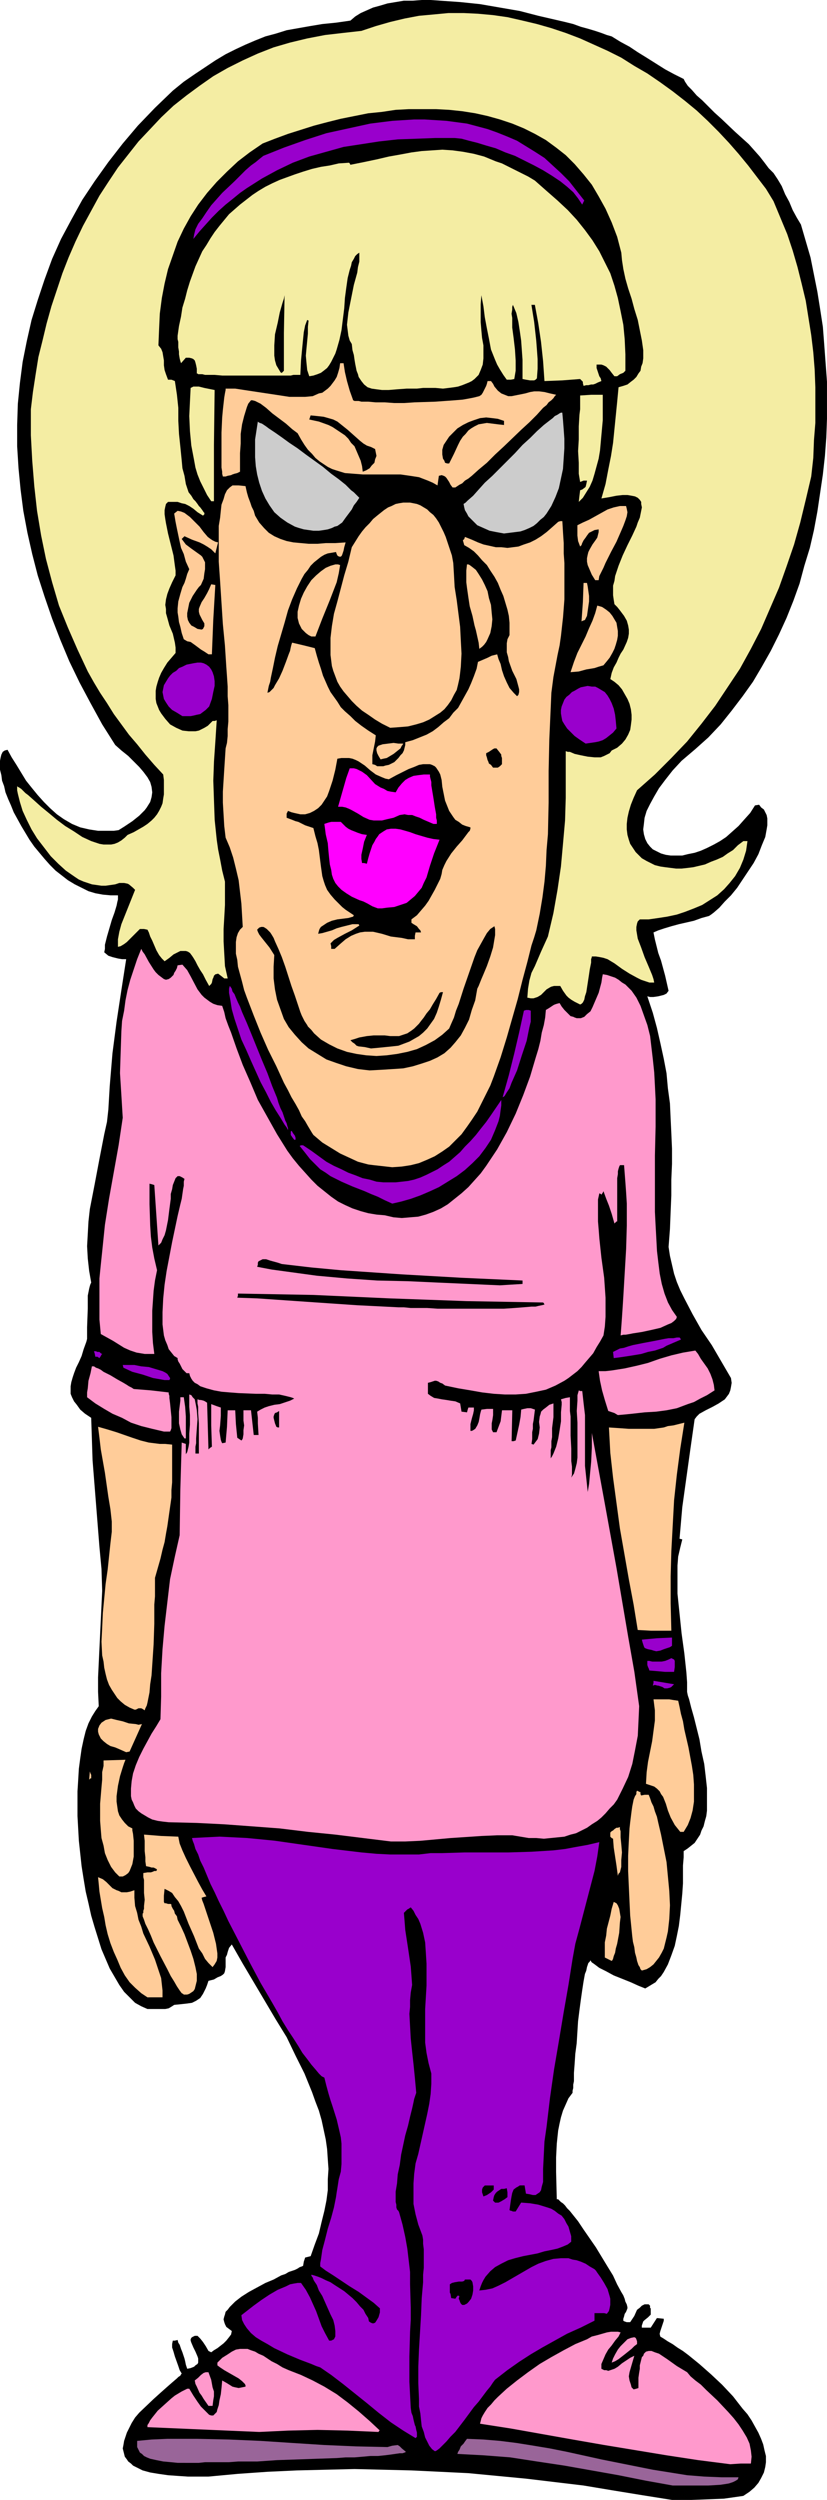 <?xml version="1.0" encoding="UTF-8" standalone="no"?>
<svg
   version="1.0"
   width="51.554mm"
   height="155.668mm"
   id="svg67"
   sodipodi:docname="Woman with Pink Lipstick.wmf"
   xmlns:inkscape="http://www.inkscape.org/namespaces/inkscape"
   xmlns:sodipodi="http://sodipodi.sourceforge.net/DTD/sodipodi-0.dtd"
   xmlns="http://www.w3.org/2000/svg"
   xmlns:svg="http://www.w3.org/2000/svg">
  <sodipodi:namedview
     id="namedview67"
     pagecolor="#ffffff"
     bordercolor="#000000"
     borderopacity="0.25"
     inkscape:showpageshadow="2"
     inkscape:pageopacity="0.0"
     inkscape:pagecheckerboard="0"
     inkscape:deskcolor="#d1d1d1"
     inkscape:document-units="mm" />
  <defs
     id="defs1">
    <pattern
       id="WMFhbasepattern"
       patternUnits="userSpaceOnUse"
       width="6"
       height="6"
       x="0"
       y="0" />
  </defs>
  <path
     style="fill:#000000;fill-opacity:1;fill-rule:evenodd;stroke:none"
     d="m 158.334,588.353 -7.109,-1.131 -6.947,-1.131 -6.786,-1.131 -6.786,-0.808 -6.786,-0.808 -6.786,-0.646 -6.786,-0.646 -6.624,-0.323 -6.786,-0.323 -6.624,-0.162 -6.786,-0.162 -6.786,0.162 -6.786,0.162 -6.947,0.323 -6.947,0.485 -6.947,0.646 h -4.847 l -2.423,-0.162 -2.262,-0.162 -2.262,-0.323 -1.939,-0.323 -1.777,-0.485 -1.616,-0.808 -0.646,-0.323 -0.485,-0.485 -0.646,-0.485 -0.323,-0.485 -0.485,-0.646 -0.162,-0.646 -0.162,-0.646 -0.162,-0.646 0.162,-0.808 0.162,-0.97 0.323,-0.97 0.323,-0.97 0.485,-0.97 0.646,-1.293 0.808,-1.293 0.969,-1.131 3.393,-3.232 1.616,-1.454 1.454,-1.293 1.293,-1.131 1.131,-0.97 0.323,-0.323 0.485,-0.323 0.162,-0.323 0.162,-0.162 -0.485,-0.808 -0.323,-0.97 -0.808,-2.262 -0.323,-1.131 -0.323,-0.97 v -0.808 l 0.162,-0.808 h 0.485 l 0.646,-0.162 0.162,0.646 0.323,0.485 0.323,0.97 0.323,0.808 0.323,0.97 0.162,0.485 0.162,0.646 0.162,0.808 0.323,0.97 0.808,-0.162 0.808,-0.323 0.323,-0.323 0.485,-0.323 0.162,-0.323 v -0.485 -0.485 l -0.162,-0.485 -0.485,-1.131 -0.485,-0.97 -0.485,-1.131 -0.162,-0.485 v -0.323 l 0.162,-0.323 0.162,-0.162 0.323,-0.162 0.323,-0.162 h 0.162 0.485 l 0.646,0.646 0.646,0.808 0.646,0.97 0.646,1.131 0.323,0.162 0.323,0.162 0.646,-0.485 0.808,-0.485 1.454,-1.131 0.646,-0.646 0.646,-0.808 0.485,-0.646 0.162,-0.808 -0.646,-0.485 -0.646,-0.485 -0.323,-0.646 -0.162,-0.485 -0.162,-0.646 0.162,-0.646 0.162,-0.485 0.162,-0.646 0.485,-0.485 0.485,-0.646 1.293,-1.293 1.454,-1.131 1.777,-1.131 3.878,-2.101 1.939,-0.808 1.777,-0.97 0.969,-0.323 0.808,-0.485 1.454,-0.485 0.646,-0.323 0.485,-0.323 0.485,-0.162 0.323,-0.162 0.162,-0.97 0.323,-0.97 0.646,-0.162 0.646,-0.162 0.969,-2.747 0.969,-2.585 0.646,-2.747 0.646,-2.585 0.485,-2.424 0.323,-2.424 v -2.585 l 0.162,-2.424 -0.162,-2.262 -0.162,-2.424 -0.323,-2.262 -0.485,-2.262 -0.485,-2.262 -0.646,-2.262 -0.808,-2.101 -0.808,-2.262 -1.777,-4.363 -2.1,-4.201 -2.1,-4.363 -2.585,-4.201 -2.585,-4.363 -2.585,-4.363 -2.585,-4.363 -2.585,-4.525 -0.646,0.808 -0.323,0.97 -0.162,0.646 -0.323,0.646 v 1.293 0.97 l -0.162,0.97 -0.162,0.485 -0.323,0.323 -0.485,0.323 -0.808,0.323 -0.808,0.485 -1.293,0.323 -0.323,0.97 -0.323,0.808 -0.323,0.646 -0.323,0.646 -0.646,0.97 -0.969,0.646 -0.969,0.485 -1.131,0.162 -1.454,0.162 -1.616,0.162 -0.485,0.323 -0.808,0.485 -0.808,0.162 H 37.968 36.029 35.221 34.737 l -1.454,-0.646 -1.454,-0.808 -1.293,-1.293 -1.293,-1.293 -1.131,-1.616 -1.131,-1.939 -1.131,-1.939 -0.969,-2.262 -0.969,-2.262 -0.808,-2.585 -0.808,-2.585 -0.808,-2.747 -0.646,-2.909 -0.646,-2.747 -0.485,-2.909 -0.485,-3.07 -0.646,-5.979 -0.162,-2.909 -0.162,-2.909 v -2.909 -2.909 l 0.162,-2.585 0.162,-2.747 0.323,-2.424 0.323,-2.262 0.485,-2.262 0.485,-1.939 0.646,-1.778 0.808,-1.616 0.808,-1.293 0.808,-1.131 -0.162,-3.393 v -3.393 l 0.323,-6.787 0.162,-3.393 0.162,-3.393 0.323,-6.787 -0.162,-5.171 -0.485,-5.171 -0.808,-10.18 -0.808,-10.18 -0.162,-5.009 -0.162,-5.009 -1.454,-0.97 -1.131,-0.97 -0.808,-1.131 -0.646,-0.808 -0.485,-0.97 -0.323,-0.808 v -0.808 -0.97 l 0.162,-0.97 0.323,-1.131 0.323,-0.97 0.485,-1.293 0.646,-1.293 0.646,-1.454 0.485,-1.616 0.646,-1.778 0.162,-0.646 v -0.808 -1.939 l 0.162,-4.363 v -1.939 -1.131 l 0.162,-0.808 0.162,-0.808 0.162,-0.646 0.162,-0.485 0.162,-0.323 -0.485,-2.747 -0.323,-2.909 -0.162,-2.909 0.162,-2.909 0.162,-2.909 0.323,-2.909 1.131,-5.817 1.131,-5.979 1.131,-5.817 0.646,-2.909 0.323,-2.909 0.162,-2.747 0.162,-2.747 0.323,-3.878 0.323,-3.878 0.969,-7.433 1.131,-7.433 1.131,-7.272 H 28.759 l -0.969,-0.162 -0.646,-0.162 -0.646,-0.162 -0.969,-0.323 -0.969,-0.808 0.162,-0.808 v -0.97 l 0.485,-1.939 1.131,-3.878 0.646,-1.778 0.485,-1.616 0.162,-0.808 0.162,-0.646 v -0.485 -0.485 h -1.777 l -1.777,-0.162 -1.777,-0.323 -1.616,-0.485 -1.616,-0.808 -1.616,-0.808 -1.616,-0.97 -1.454,-1.131 -1.454,-1.131 -1.293,-1.293 -1.293,-1.454 L 8.078,199.242 6.947,197.626 5.009,194.394 3.231,191.162 2.585,189.546 1.939,188.092 1.293,186.476 0.969,185.022 0.485,183.729 0.323,182.436 0,181.144 v -1.131 -0.97 l 0.162,-0.808 0.162,-0.646 0.323,-0.646 0.485,-0.323 0.646,-0.162 0.969,1.778 1.131,1.778 2.262,3.717 1.293,1.616 1.454,1.778 1.454,1.616 1.454,1.454 1.616,1.454 1.616,1.131 1.939,1.131 1.939,0.808 2.1,0.485 2.1,0.323 h 1.293 1.131 1.293 l 1.131,-0.162 1.293,-0.808 0.969,-0.646 0.969,-0.646 0.808,-0.646 0.808,-0.646 0.646,-0.646 0.646,-0.646 0.485,-0.646 0.808,-1.293 0.323,-1.131 0.162,-1.131 -0.162,-1.293 -0.323,-1.131 -0.646,-1.131 -0.969,-1.293 -0.969,-1.131 -1.293,-1.293 -1.293,-1.293 -1.616,-1.293 -1.454,-1.293 -3.07,-4.848 -2.747,-5.009 -2.585,-4.848 -2.423,-5.009 -2.1,-5.009 -1.939,-5.009 -1.777,-5.171 -1.616,-5.009 -1.293,-5.009 -1.131,-5.009 -0.969,-5.171 -0.646,-5.009 -0.485,-5.009 -0.323,-5.171 v -5.009 l 0.162,-5.009 0.485,-4.848 0.646,-5.009 0.969,-4.848 1.131,-5.009 1.454,-4.686 1.616,-4.848 1.777,-4.848 2.1,-4.686 2.423,-4.525 2.585,-4.686 2.908,-4.363 3.231,-4.525 3.393,-4.363 3.554,-4.201 4.039,-4.201 4.201,-4.04 2.585,-2.101 2.585,-1.778 2.423,-1.616 2.423,-1.616 2.423,-1.454 2.262,-1.131 2.423,-1.131 2.262,-0.97 2.423,-0.97 2.423,-0.646 2.585,-0.808 2.747,-0.485 2.747,-0.485 2.908,-0.485 3.231,-0.323 3.393,-0.485 1.131,-0.97 1.293,-0.808 1.454,-0.646 1.454,-0.646 1.777,-0.485 1.616,-0.485 1.939,-0.323 1.939,-0.323 h 2.1 L 99.363,0 h 2.1 l 2.262,0.162 4.685,0.323 4.685,0.485 4.685,0.808 4.685,0.808 4.362,1.131 4.201,0.97 2.1,0.485 1.939,0.485 1.777,0.646 1.777,0.485 1.616,0.485 1.454,0.485 1.293,0.485 1.131,0.323 2.1,1.293 2.1,1.131 1.939,1.293 2.1,1.293 4.362,2.747 2.1,1.131 2.262,1.131 0.162,0.323 0.162,0.323 0.646,0.97 0.969,0.97 1.131,1.293 1.293,1.131 1.454,1.454 1.454,1.454 1.616,1.454 3.231,3.07 3.231,2.909 1.293,1.454 1.293,1.454 1.131,1.454 0.969,1.293 0.485,0.485 0.646,0.646 0.969,1.454 0.969,1.616 0.808,1.939 0.969,1.778 0.808,1.939 0.969,1.778 0.969,1.616 1.131,3.878 1.131,3.878 0.808,4.04 0.808,4.04 0.646,4.04 0.646,4.201 0.323,4.201 0.323,4.363 0.323,4.363 v 4.363 4.363 l -0.162,4.363 -0.323,4.363 -0.485,4.363 -0.646,4.363 -0.646,4.363 -0.808,4.363 -0.969,4.201 -1.293,4.201 -1.131,4.201 -1.454,4.04 -1.616,4.04 -1.777,3.878 -1.939,3.878 -2.1,3.717 -2.1,3.555 -2.423,3.393 -2.585,3.393 -2.585,3.232 -2.908,3.07 -3.07,2.747 -3.231,2.747 -2.1,2.262 -1.777,2.262 -1.454,1.939 -1.131,1.939 -0.969,1.778 -0.808,1.616 -0.485,1.616 -0.162,1.454 -0.162,1.293 0.162,1.131 0.323,1.131 0.485,0.97 0.646,0.808 0.646,0.646 0.969,0.485 0.969,0.485 1.131,0.323 1.131,0.162 h 1.454 1.293 l 1.293,-0.323 1.616,-0.323 1.454,-0.485 1.454,-0.646 1.616,-0.808 1.454,-0.808 1.454,-0.97 1.454,-1.293 1.454,-1.293 1.293,-1.454 1.454,-1.616 1.131,-1.778 0.969,-0.162 0.485,0.646 0.646,0.485 0.323,0.646 0.323,0.646 0.162,0.808 v 0.808 0.808 l -0.162,0.97 -0.323,1.778 -0.808,1.939 -0.808,2.101 -1.131,2.101 -1.293,1.939 -1.293,1.939 -1.293,1.939 -1.454,1.778 -1.454,1.454 -1.293,1.454 -1.293,1.131 -0.646,0.485 -0.485,0.323 -1.777,0.485 -1.777,0.646 -3.554,0.808 -1.777,0.485 -1.616,0.485 -1.454,0.485 -1.131,0.485 0.323,1.616 0.808,3.232 0.646,1.778 0.969,3.555 0.808,3.555 -0.485,0.646 -0.646,0.323 -0.646,0.162 -0.646,0.162 -1.131,0.162 h -0.808 l -0.646,-0.162 1.293,3.878 0.969,3.555 0.808,3.555 0.808,3.717 0.646,3.393 0.323,3.555 0.485,3.555 0.162,3.555 0.162,3.393 0.162,3.717 v 3.555 l -0.162,3.717 v 3.717 l -0.162,3.878 -0.162,4.04 -0.323,4.201 0.323,2.101 0.485,2.101 0.485,2.101 0.646,1.939 0.808,1.939 0.969,1.939 1.939,3.717 2.1,3.717 2.423,3.555 2.262,3.878 2.262,3.878 0.162,1.131 -0.162,0.97 -0.162,0.808 -0.323,0.808 -0.485,0.646 -0.485,0.646 -1.454,0.97 -1.454,0.808 -1.616,0.808 -1.454,0.808 -0.646,0.646 -0.485,0.646 -0.969,6.787 -0.969,6.948 -0.969,6.948 -0.646,7.433 0.646,0.162 -0.485,1.939 -0.485,2.101 -0.162,2.101 v 2.101 2.262 2.262 l 0.485,4.686 0.485,4.686 0.646,4.686 0.485,4.525 0.162,2.262 v 2.262 l 0.162,0.808 0.323,0.97 0.485,1.939 0.646,2.262 0.646,2.585 0.646,2.585 0.485,2.909 0.646,2.909 0.323,2.747 0.323,2.909 v 2.747 2.585 l -0.162,1.293 -0.323,1.131 -0.323,1.293 -0.485,0.97 -0.323,0.97 -0.646,0.97 -0.646,0.97 -0.808,0.646 -0.808,0.646 -0.969,0.646 v 1.454 l -0.162,1.939 v 2.101 2.101 l -0.162,2.424 -0.485,5.009 -0.323,2.585 -0.485,2.424 -0.485,2.262 -0.808,2.262 -0.808,2.101 -0.969,1.778 -0.646,0.97 -0.646,0.646 -0.646,0.808 -0.808,0.485 -0.808,0.485 -0.808,0.485 -0.808,-0.323 -0.808,-0.323 -1.777,-0.808 -4.039,-1.616 -1.777,-0.97 -1.616,-0.808 -0.646,-0.485 -0.646,-0.485 -0.485,-0.323 -0.323,-0.485 -0.162,0.323 -0.323,0.323 -0.162,0.485 -0.162,0.485 -0.162,0.808 -0.323,0.808 -0.323,1.778 -0.323,2.101 -0.323,2.262 -0.323,2.424 -0.323,2.585 -0.323,5.171 -0.323,2.424 -0.162,2.424 -0.162,2.101 v 1.939 l -0.162,0.808 v 0.808 l -0.162,0.646 v 0.485 l -0.969,1.293 -0.646,1.454 -0.646,1.454 -0.485,1.616 -0.323,1.454 -0.323,1.616 -0.323,3.07 -0.162,3.232 v 3.393 l 0.162,6.464 h 0.323 l 0.323,0.323 0.323,0.323 0.485,0.323 0.485,0.485 0.485,0.646 0.646,0.646 0.646,0.808 1.293,1.616 1.293,1.939 1.454,2.101 1.454,2.101 2.747,4.525 1.293,2.101 0.969,2.101 0.969,1.778 0.485,0.808 0.323,0.808 0.162,0.646 0.323,0.646 0.162,0.646 v 0.323 l -0.323,0.808 -0.323,0.485 -0.162,0.646 -0.162,0.485 v 0.485 l 0.323,0.162 0.485,0.162 h 0.323 0.485 l 0.969,-1.454 0.646,-1.454 0.646,-0.485 0.485,-0.485 0.646,-0.323 h 0.969 l 0.323,0.323 v 0.485 l 0.162,0.162 v 0.323 0.485 0.646 l -0.646,0.646 -0.808,0.646 -0.323,0.323 -0.162,0.485 -0.162,0.485 v 0.485 h 2.1 l 1.454,-2.262 1.616,0.162 v 0.485 l -0.162,0.485 -0.162,0.485 -0.162,0.485 -0.323,0.97 -0.162,0.646 0.162,0.646 0.808,0.485 0.969,0.646 1.131,0.646 1.131,0.808 1.293,0.808 1.293,0.97 2.585,2.101 2.747,2.424 2.585,2.424 2.585,2.747 2.262,2.909 1.131,1.293 0.969,1.454 0.808,1.454 0.808,1.454 0.646,1.454 0.485,1.293 0.323,1.454 0.323,1.293 v 1.454 l -0.162,1.131 -0.323,1.293 -0.646,1.293 -0.646,1.131 -0.969,1.131 -1.131,0.97 -1.454,0.97 -2.262,0.323 -2.262,0.323 -4.039,0.162 -4.201,0.162 z"
     id="path1" />
  <path
     style="fill:#996599;fill-opacity:1;fill-rule:evenodd;stroke:none"
     d="m 158.496,584.96 -6.301,-1.131 -6.463,-1.293 -12.764,-2.262 -6.463,-0.97 -6.301,-0.97 -6.301,-0.485 -3.07,-0.162 -3.07,-0.162 0.162,-0.485 0.323,-0.485 0.323,-0.808 0.646,-0.646 0.323,-0.485 0.485,-0.646 3.878,0.162 3.878,0.323 3.878,0.485 4.039,0.646 3.878,0.646 4.039,0.808 8.078,1.778 8.078,1.616 4.039,0.808 4.039,0.646 4.039,0.646 4.039,0.323 4.039,0.162 h 4.039 l -0.162,0.485 -0.485,0.323 -0.646,0.323 -0.969,0.323 -0.969,0.162 -1.131,0.162 -2.747,0.162 h -2.585 -3.554 -0.969 z"
     id="path2" />
  <path
     style="fill:#ff99cc;fill-opacity:1;fill-rule:evenodd;stroke:none"
     d="m 172.068,579.951 -7.594,-0.97 -7.432,-1.131 -14.702,-2.424 -7.432,-1.293 -7.27,-1.293 -7.27,-1.293 -7.27,-1.131 0.162,-0.646 0.162,-0.646 0.323,-0.646 0.485,-0.808 0.646,-0.97 0.808,-0.808 0.808,-0.97 0.808,-0.808 2.1,-1.939 2.423,-1.939 2.585,-1.939 2.747,-1.939 2.747,-1.616 2.908,-1.616 2.747,-1.454 2.747,-1.131 1.131,-0.646 1.293,-0.323 1.131,-0.323 1.131,-0.323 0.969,-0.162 h 1.616 l 0.646,0.162 -0.485,0.97 -0.808,0.97 -0.808,1.131 -0.808,0.97 -0.646,1.131 -0.485,1.131 -0.485,1.131 v 1.131 l 0.646,0.323 h 0.485 l 0.485,0.162 0.485,-0.162 0.969,-0.323 0.808,-0.485 0.969,-0.808 0.969,-0.646 0.969,-0.646 0.969,-0.485 -1.131,3.878 -0.162,0.97 0.162,0.97 0.323,0.97 0.162,0.646 0.485,0.485 0.646,-0.162 0.485,-0.162 v -1.293 -1.131 l 0.162,-1.131 0.162,-0.97 v -0.808 l 0.162,-0.646 0.162,-0.646 0.162,-0.646 0.323,-0.323 0.162,-0.485 0.485,-0.485 0.646,-0.162 h 0.646 l 0.808,0.323 0.969,0.323 0.969,0.646 0.969,0.646 2.262,1.616 2.423,1.454 0.808,0.97 1.131,0.97 1.293,0.97 1.293,1.293 2.585,2.424 2.585,2.747 1.293,1.454 1.131,1.454 0.969,1.454 0.969,1.616 0.646,1.454 0.323,1.616 0.162,1.454 -0.162,1.616 h -2.423 z"
     id="path3" />
  <path
     style="fill:#996599;fill-opacity:1;fill-rule:evenodd;stroke:none"
     d="m 41.846,579.627 -1.616,-0.162 -1.777,-0.162 -1.616,-0.323 -1.454,-0.323 -0.808,-0.323 -0.646,-0.323 -0.485,-0.485 -0.485,-0.323 -0.323,-0.646 -0.323,-0.646 v -0.646 -0.808 l 3.393,-0.323 3.716,-0.162 h 3.554 3.554 l 7.432,0.162 7.432,0.323 7.432,0.485 7.594,0.485 7.432,0.323 7.432,0.162 1.131,-0.323 1.293,-0.162 0.485,0.323 0.485,0.485 0.969,0.808 -0.323,0.162 -0.485,0.162 h -0.646 l -1.131,0.162 -1.131,0.162 -1.293,0.162 -1.616,0.162 h -1.777 l -1.777,0.162 -1.939,0.162 h -2.1 l -2.1,0.162 -4.685,0.162 -9.371,0.323 -4.685,0.323 h -4.524 l -2.1,0.162 h -1.939 -1.939 -1.777 l -1.454,0.162 h -1.454 -1.293 z"
     id="path4" />
  <path
     style="fill:#9900cc;fill-opacity:1;fill-rule:evenodd;stroke:none"
     d="m 102.433,576.88 -0.646,-0.485 -0.646,-0.808 -0.485,-0.97 -0.485,-0.97 -0.323,-1.293 -0.485,-1.293 -0.162,-1.454 -0.162,-1.616 -0.323,-1.616 v -1.778 l -0.162,-3.717 v -3.878 l 0.162,-4.04 0.485,-8.08 0.162,-4.04 0.323,-3.717 v -1.778 l 0.162,-1.616 v -1.616 -1.454 -1.293 l -0.162,-1.293 v -0.97 l -0.162,-0.97 -0.485,-1.293 -0.485,-1.293 -0.646,-2.424 -0.485,-2.424 v -2.424 -2.424 l 0.162,-2.262 0.323,-2.424 0.646,-2.262 2.1,-9.372 0.485,-2.424 0.323,-2.262 0.162,-2.424 v -2.424 l -0.646,-2.424 -0.485,-2.424 -0.323,-2.424 v -2.585 -5.333 l 0.162,-2.747 0.162,-2.747 v -2.585 -2.585 l -0.162,-2.585 -0.162,-2.424 -0.485,-2.262 -0.646,-2.101 -0.485,-1.131 -0.646,-0.97 -0.485,-0.97 -0.646,-0.808 -0.485,0.323 -0.323,0.162 -0.808,0.808 0.162,1.939 0.162,2.101 0.323,2.101 0.323,2.101 0.646,4.363 0.162,2.101 0.162,2.262 -0.323,1.778 -0.162,1.778 v 1.616 l -0.162,1.616 0.162,2.909 0.162,2.909 0.323,3.07 0.323,2.909 0.323,3.232 0.162,1.778 0.162,1.778 -0.162,0.485 -0.162,0.485 -0.162,0.485 -0.162,0.808 -0.323,1.454 -0.485,1.939 -0.485,2.101 -0.646,2.262 -0.969,4.525 -0.323,2.424 -0.485,2.262 -0.162,2.101 -0.323,1.939 v 1.778 0.646 l 0.162,0.646 v 0.646 l 0.162,0.485 0.323,0.323 0.162,0.323 0.808,2.909 0.646,2.909 0.485,2.747 0.323,2.747 0.323,2.747 v 2.909 l 0.162,5.494 v 2.909 l -0.162,2.747 -0.162,5.817 v 5.979 l 0.162,3.07 0.162,3.07 0.162,1.131 0.323,0.808 0.162,0.808 0.162,0.646 0.162,0.646 0.162,0.323 0.162,0.808 0.162,0.646 v 0.323 0.646 l -0.162,0.162 -0.162,0.162 -2.908,-1.778 -2.908,-1.939 -2.908,-2.262 -2.747,-2.262 -5.655,-4.525 -2.747,-2.101 -2.585,-1.778 -0.969,-0.323 -1.131,-0.485 -1.293,-0.485 -1.293,-0.485 -3.07,-1.293 -3.07,-1.454 -1.616,-0.97 -1.454,-0.808 -1.293,-0.808 -1.131,-0.97 -0.969,-1.131 -0.646,-0.97 -0.485,-0.97 -0.162,-1.131 1.454,-1.131 1.454,-1.131 1.777,-1.293 1.939,-1.293 1.939,-1.131 1.939,-0.808 0.969,-0.485 0.808,-0.162 0.969,-0.162 h 0.808 l 1.131,1.616 0.969,1.778 1.454,3.232 0.646,1.778 0.646,1.778 0.808,1.616 0.969,1.778 h 0.485 l 0.323,-0.162 0.323,-0.162 0.162,-0.323 0.162,-0.323 v -0.323 -0.97 l -0.162,-1.293 -0.323,-1.293 -0.646,-1.293 -0.646,-1.454 -1.293,-2.909 -0.808,-1.293 -0.485,-1.293 -0.646,-0.97 -0.162,-0.323 -0.162,-0.485 -0.162,-0.162 -0.162,-0.323 v -0.162 0 l 0.646,0.162 0.969,0.323 0.808,0.323 0.969,0.485 1.131,0.485 0.969,0.646 2.262,1.454 1.939,1.616 0.969,0.97 0.808,0.97 0.808,0.808 0.485,0.97 0.646,0.97 0.162,0.808 0.485,0.323 0.485,0.162 0.485,-0.162 0.323,-0.485 0.485,-0.808 0.323,-1.131 v -0.97 l -1.454,-1.293 -1.777,-1.293 -1.777,-1.293 -2.1,-1.293 -1.939,-1.293 -1.939,-1.293 -1.777,-1.131 -0.646,-0.485 -0.646,-0.485 v -0.808 l 0.162,-0.808 0.162,-1.131 0.162,-1.131 0.646,-2.424 0.646,-2.585 0.808,-2.585 0.646,-2.424 0.485,-2.424 0.162,-1.131 0.162,-0.97 0.323,-2.101 0.485,-1.778 0.162,-1.778 v -1.778 -1.454 -1.616 l -0.162,-1.454 -0.323,-1.454 -0.646,-2.747 -0.969,-3.07 -0.485,-1.454 -0.485,-1.616 -0.485,-1.778 -0.485,-1.939 -0.646,-0.323 -0.646,-0.646 -0.808,-0.97 -0.969,-1.131 -0.969,-1.293 -1.131,-1.454 -0.969,-1.616 -1.131,-1.778 -1.293,-1.939 -1.293,-2.101 -1.131,-2.101 -1.293,-2.262 -2.747,-4.686 -2.585,-4.848 -2.585,-5.009 -2.423,-4.686 -1.131,-2.424 -1.131,-2.262 -0.969,-2.101 -0.969,-1.939 -0.808,-1.939 -0.808,-1.939 -0.808,-1.616 -0.485,-1.454 -0.646,-1.293 -0.323,-1.131 -0.323,-0.808 -0.162,-0.646 3.231,-0.162 3.231,-0.162 3.231,0.162 3.231,0.162 3.393,0.323 3.231,0.323 6.786,0.97 6.786,0.97 6.786,0.808 3.554,0.323 3.231,0.162 h 3.393 3.393 l 2.747,-0.323 h 2.747 l 5.332,-0.162 h 10.34 l 5.332,-0.162 5.17,-0.323 2.747,-0.323 2.585,-0.485 2.747,-0.485 2.747,-0.646 -0.485,3.393 -0.646,3.393 -1.777,6.787 -1.777,6.787 -0.969,3.555 -0.646,3.555 -0.485,3.07 -0.485,3.07 -1.131,6.464 -1.131,6.787 -1.131,6.625 -0.969,6.787 -0.808,6.787 -0.485,3.393 -0.162,3.232 -0.162,3.232 v 3.07 l -0.323,1.131 -0.162,0.808 -0.323,0.485 -0.485,0.323 -0.485,0.323 h -0.646 l -0.646,-0.162 -0.969,-0.162 -0.162,-0.97 -0.162,-0.97 h -0.646 -0.485 l -0.485,0.323 -0.323,0.162 -0.646,0.485 -0.323,0.808 -0.162,0.808 -0.162,0.97 -0.162,1.131 -0.162,1.131 0.323,0.162 h 0.162 l 0.323,0.162 h 0.646 l 1.293,-2.101 2.1,0.162 1.939,0.323 2.1,0.646 0.969,0.323 0.808,0.485 0.808,0.646 0.808,0.485 0.646,0.808 0.485,0.97 0.485,0.808 0.323,1.131 0.323,1.131 v 1.293 l -0.808,0.646 -1.131,0.485 -1.293,0.485 -1.454,0.323 -1.616,0.323 -1.616,0.485 -3.393,0.646 -1.939,0.485 -1.616,0.485 -1.616,0.808 -1.454,0.808 -1.131,0.97 -1.131,1.293 -0.485,0.808 -0.323,0.646 -0.323,0.808 -0.323,0.97 1.454,-0.162 1.616,-0.323 1.454,-0.646 1.616,-0.808 3.07,-1.778 3.07,-1.778 1.616,-0.808 1.777,-0.646 1.777,-0.485 1.777,-0.162 h 0.969 0.808 l 0.969,0.323 0.969,0.162 0.969,0.323 1.131,0.485 0.969,0.646 1.131,0.646 0.323,0.323 0.323,0.485 0.808,1.131 0.808,1.293 0.808,1.454 0.485,1.616 0.162,0.646 v 0.808 0.646 l -0.162,0.808 -0.162,0.646 -0.485,0.646 -0.646,-0.162 h -0.485 -0.646 -1.131 v 1.778 l -3.231,1.616 -3.231,1.454 -2.908,1.616 -2.908,1.616 -2.747,1.616 -2.747,1.778 -2.747,1.939 -2.908,2.262 -0.485,0.646 -0.646,0.97 -0.808,0.97 -0.969,1.293 -0.969,1.293 -1.131,1.293 -2.262,3.07 -2.1,2.747 -1.131,1.131 -0.969,1.131 -0.969,0.97 -0.646,0.646 -0.646,0.485 -0.323,0.162 z"
     id="path5" />
  <path
     style="fill:#ff99cc;fill-opacity:1;fill-rule:evenodd;stroke:none"
     d="M 61.072,572.356 34.737,571.225 v -0.485 l 0.323,-0.485 0.323,-0.646 0.485,-0.646 0.646,-0.808 0.646,-0.808 1.616,-1.454 1.616,-1.454 0.808,-0.646 0.808,-0.485 0.808,-0.485 0.646,-0.323 0.646,-0.323 h 0.485 l 0.969,1.616 0.969,1.454 0.808,1.131 0.808,0.808 0.646,0.646 0.485,0.485 0.485,0.162 h 0.485 l 0.323,-0.323 0.485,-0.485 0.162,-0.646 0.323,-0.97 0.162,-1.131 0.323,-1.454 0.162,-1.454 0.162,-1.778 1.131,0.646 1.293,0.808 0.646,0.162 0.808,0.162 0.808,-0.162 0.808,-0.162 v -0.323 l -0.162,-0.323 -0.323,-0.323 -0.323,-0.323 -0.808,-0.646 -1.131,-0.646 -1.131,-0.646 -1.131,-0.646 -0.969,-0.646 -0.646,-0.485 v -0.646 l 1.131,-1.131 1.293,-0.808 0.969,-0.646 0.969,-0.485 0.969,-0.162 h 0.969 0.808 l 0.808,0.323 0.969,0.323 0.808,0.485 1.131,0.485 0.969,0.646 0.969,0.646 1.293,0.646 1.293,0.808 1.454,0.646 2.908,1.131 2.747,1.293 2.747,1.454 2.908,1.778 2.585,1.939 2.585,2.101 2.585,2.262 2.423,2.262 h -0.162 l -0.162,0.323 -7.27,-0.323 -7.109,-0.162 -6.947,0.162 -3.393,0.162 z"
     id="path6" />
  <path
     style="fill:#ff99cc;fill-opacity:1;fill-rule:evenodd;stroke:none"
     d="m 49.116,566.215 -1.131,-1.616 -0.485,-0.808 -0.485,-0.646 -0.646,-1.454 -0.323,-0.646 -0.162,-0.808 0.808,-0.646 0.646,-0.646 0.646,-0.485 0.485,-0.162 h 0.646 l 0.646,1.778 0.323,1.778 0.323,0.97 v 1.131 l -0.162,0.97 -0.162,1.293 z"
     id="path7" />
  <path
     style="fill:#ff99cc;fill-opacity:1;fill-rule:evenodd;stroke:none"
     d="m 144.117,556.035 0.323,-0.97 0.485,-0.97 0.646,-1.131 0.646,-0.808 0.808,-0.808 0.808,-0.808 0.808,-0.323 0.808,-0.162 0.323,0.162 0.162,0.323 0.162,0.485 v 0.323 0.323 l -0.646,0.485 -0.646,0.646 -0.808,0.646 -0.808,0.646 -1.454,1.131 -0.808,0.485 z"
     id="path8" />
  <path
     style="fill:#000000;fill-opacity:1;fill-rule:evenodd;stroke:none"
     d="m 108.895,542.461 -0.323,-0.323 -0.162,-0.323 -0.162,-0.485 -0.162,-0.323 0.162,-0.646 h -0.162 l -0.162,-0.162 -0.323,0.323 -0.323,0.485 -0.969,-0.162 -0.162,-0.97 -0.162,-0.323 v -1.939 l 0.485,-0.323 0.646,-0.162 0.969,-0.162 h 0.808 l 0.485,-0.162 0.162,-0.323 h 1.293 l 0.323,0.323 0.162,0.323 0.162,0.97 v 0.97 l -0.162,0.97 -0.323,0.97 -0.646,0.808 -0.323,0.323 -0.323,0.162 -0.323,0.162 z"
     id="path9" />
  <path
     style="fill:#000000;fill-opacity:1;fill-rule:evenodd;stroke:none"
     d="m 116.65,518.384 -0.485,-0.485 0.162,-0.808 0.162,-0.485 0.323,-0.485 0.323,-0.323 0.485,-0.323 0.485,-0.323 h 0.646 l 0.646,-0.162 0.162,0.97 v 1.131 l -0.646,0.485 -0.808,0.485 -0.646,0.323 z"
     id="path10" />
  <path
     style="fill:#000000;fill-opacity:1;fill-rule:evenodd;stroke:none"
     d="m 113.904,516.93 -0.162,-0.485 -0.162,-0.485 v -0.323 -0.323 l 0.162,-0.485 0.485,-0.485 h 2.1 v 0.97 l -0.646,0.646 -0.485,0.323 -0.485,0.323 z"
     id="path11" />
  <path
     style="fill:#ffcc99;fill-opacity:1;fill-rule:evenodd;stroke:none"
     d="m 34.737,470.069 -1.454,-0.97 -1.454,-1.293 -1.293,-1.293 -1.131,-1.616 -0.969,-1.778 -0.808,-1.939 -0.808,-1.778 -0.808,-2.101 -0.646,-2.101 -0.485,-2.101 -0.323,-1.939 -0.485,-2.101 -0.646,-3.878 -0.162,-1.778 -0.162,-1.616 1.131,0.485 0.808,0.646 1.454,1.454 0.969,0.485 0.485,0.162 0.646,0.323 h 0.646 0.646 l 0.808,-0.162 0.969,-0.323 v 1.778 l 0.162,1.939 0.485,1.616 0.323,1.616 0.646,1.616 0.485,1.616 1.454,3.07 1.293,3.07 0.969,2.909 0.485,1.454 0.162,1.454 0.162,1.454 v 1.616 z"
     id="path12" />
  <path
     style="fill:#ffcc99;fill-opacity:1;fill-rule:evenodd;stroke:none"
     d="m 43.3,469.422 -0.162,-0.162 -0.323,-0.162 -0.485,-0.646 -0.646,-0.97 -0.646,-1.131 -0.808,-1.293 -0.808,-1.616 -1.616,-3.07 -1.616,-3.232 -0.646,-1.616 -0.646,-1.454 -0.646,-1.293 -0.323,-0.97 -0.323,-0.808 v -0.485 -0.162 l 0.162,-0.162 v -0.485 l 0.162,-0.485 v -0.646 l 0.162,-1.454 -0.162,-1.616 v -1.616 -1.454 l -0.162,-0.646 v -0.323 -0.646 l 0.969,-0.162 h 0.808 l 0.485,-0.162 0.323,-0.162 h 0.323 0.162 l 0.162,-0.323 -0.162,-0.162 -0.323,-0.162 -0.323,-0.162 h -0.485 l -0.485,-0.162 -0.808,-0.162 -0.162,-1.131 v -0.97 l -0.162,-1.454 v -0.646 -0.808 -0.97 l -0.162,-1.454 4.039,0.323 4.039,0.162 0.162,0.808 0.162,0.808 0.646,1.616 0.808,1.778 0.969,1.939 1.939,3.717 0.969,1.778 0.969,1.616 -0.646,0.162 -0.485,0.162 0.162,0.646 0.323,0.808 0.323,0.97 0.323,0.97 0.808,2.424 0.808,2.424 0.646,2.585 0.162,1.131 0.162,1.131 v 0.97 l -0.162,0.808 -0.485,0.808 -0.485,0.646 -0.969,-0.97 -0.808,-0.97 -0.646,-1.293 -0.808,-1.131 -1.131,-2.909 -1.293,-2.909 -1.131,-2.909 -0.646,-1.293 -0.646,-1.131 -0.808,-0.97 -0.646,-0.97 -0.808,-0.485 -0.969,-0.485 -0.162,1.616 v 1.454 l 0.162,0.323 h 0.323 l 0.485,0.162 h 0.323 0.323 l 0.162,0.162 v 0.323 l 0.162,0.323 0.162,0.323 0.323,0.485 0.162,0.646 0.485,0.646 0.162,0.808 0.808,1.616 0.808,1.778 1.454,3.878 0.646,1.939 0.485,1.939 0.323,1.616 v 0.808 0.808 l -0.162,0.646 -0.162,0.646 -0.162,0.646 -0.323,0.485 -0.485,0.323 -0.485,0.323 -0.485,0.162 z"
     id="path13" />
  <path
     style="fill:#ffcc99;fill-opacity:1;fill-rule:evenodd;stroke:none"
     d="m 151.226,463.767 -0.323,-0.323 -0.162,-0.485 -0.323,-0.485 -0.323,-0.97 -0.162,-0.808 -0.323,-1.131 -0.162,-1.293 -0.323,-1.293 -0.162,-1.293 -0.162,-1.616 -0.323,-3.232 -0.162,-3.393 -0.162,-3.555 -0.162,-3.555 v -3.555 l 0.162,-3.393 0.162,-3.07 0.162,-1.454 0.162,-1.293 0.162,-1.293 0.162,-1.131 0.162,-0.808 0.162,-0.808 0.323,-0.808 0.323,-0.485 v -0.485 l 0.162,-0.323 0.323,0.162 0.323,0.162 h 0.162 v 0.485 l 0.162,0.323 0.808,-0.162 h 0.969 l 0.323,0.808 0.323,0.97 0.485,0.97 0.323,1.131 0.485,1.293 0.323,1.454 0.646,2.747 0.646,3.232 0.646,3.232 0.323,3.393 0.323,3.393 0.162,3.393 -0.162,3.232 -0.162,1.454 -0.162,1.454 -0.323,1.454 -0.323,1.293 -0.323,1.293 -0.485,0.97 -0.646,1.131 -0.646,0.808 -0.646,0.808 -0.808,0.646 -0.808,0.485 z"
     id="path14" />
  <path
     style="fill:#ffcc99;fill-opacity:1;fill-rule:evenodd;stroke:none"
     d="m 144.117,461.504 -1.616,-0.808 v -1.778 -1.778 l 0.323,-1.616 0.162,-1.616 0.808,-3.07 0.323,-1.616 0.485,-1.616 0.646,0.323 0.323,0.485 0.323,0.808 0.162,0.97 0.162,0.97 -0.162,1.293 -0.162,2.424 -0.485,2.585 -0.323,1.131 -0.162,0.97 -0.323,0.808 -0.162,0.646 -0.162,0.323 z"
     id="path15" />
  <path
     style="fill:#ffcc99;fill-opacity:1;fill-rule:evenodd;stroke:none"
     d="m 28.112,441.629 -0.969,-0.97 -0.969,-1.293 -0.808,-1.616 -0.646,-1.616 -0.323,-1.778 -0.485,-1.778 -0.162,-1.939 -0.162,-2.101 v -4.04 l 0.323,-3.878 0.162,-1.778 v -1.778 l 0.323,-1.454 v -1.293 l 5.17,-0.162 -0.323,0.808 -0.323,0.97 -0.646,2.101 -0.485,2.262 -0.323,2.424 v 1.293 l 0.162,1.131 0.162,1.131 0.323,0.97 0.646,0.97 0.646,0.808 0.808,0.808 0.969,0.485 v 0.485 l 0.162,0.808 0.162,1.616 v 1.778 1.939 l -0.323,1.778 -0.323,0.808 -0.323,0.808 -0.323,0.485 -0.646,0.485 -0.646,0.323 z"
     id="path16" />
  <path
     style="fill:#ffcc99;fill-opacity:1;fill-rule:evenodd;stroke:none"
     d="m 145.571,441.467 -0.323,-2.424 -0.323,-2.101 -0.323,-2.101 -0.162,-2.101 -0.323,-0.162 -0.323,-0.323 v -0.97 l 0.323,-0.323 0.323,-0.162 0.323,-0.323 0.485,-0.323 h 0.323 l 0.485,-0.162 v 0.485 l 0.162,0.485 v 1.454 l 0.162,1.616 0.162,1.939 -0.162,1.778 v 1.616 l -0.162,0.646 -0.162,0.646 -0.323,0.323 z"
     id="path17" />
  <path
     style="fill:#ff99cc;fill-opacity:1;fill-rule:evenodd;stroke:none"
     d="m 92.092,433.387 -13.087,-1.616 -6.463,-0.646 -6.624,-0.808 -6.463,-0.485 -6.624,-0.485 -6.463,-0.323 -6.624,-0.162 -1.454,-0.162 -1.131,-0.162 -1.293,-0.323 -0.969,-0.485 -0.808,-0.485 -0.808,-0.485 -0.646,-0.485 -0.646,-0.646 -0.323,-0.646 -0.323,-0.808 -0.323,-0.646 -0.162,-0.808 v -0.97 -0.808 l 0.162,-1.778 0.323,-1.778 0.646,-1.939 0.808,-1.939 0.969,-1.939 0.969,-1.778 0.969,-1.778 1.131,-1.778 0.969,-1.616 0.162,-5.333 v -5.494 l 0.323,-5.656 0.485,-5.494 0.646,-5.494 0.646,-5.494 1.131,-5.332 1.131,-5.009 0.162,-10.827 0.323,-10.988 0.969,0.323 v 2.424 l 0.323,-0.485 0.162,-0.646 0.162,-0.646 0.162,-0.97 v -2.101 l 0.162,-2.101 v -2.262 l -0.162,-1.939 v -0.97 -0.808 -0.646 -0.485 l 0.485,0.162 0.323,0.485 0.485,0.485 0.162,0.808 0.162,0.808 0.162,0.97 0.162,2.101 -0.323,4.525 v 1.131 l -0.162,0.808 v 0.808 0.808 h 0.808 v -7.11 l -0.162,-2.424 v -1.454 l -0.162,-0.808 v -0.97 l 0.485,0.162 h 0.323 l 0.646,0.162 0.323,0.162 0.485,0.323 0.162,5.494 0.162,5.494 0.323,-0.323 0.485,-0.323 -0.162,-5.009 v -5.009 l 1.293,0.485 0.969,0.323 v 0.808 1.131 l -0.162,2.262 -0.162,1.293 0.162,1.131 0.162,0.97 0.162,0.485 0.162,0.323 0.808,-0.162 0.323,-3.717 0.162,-3.878 h 1.777 l 0.162,3.232 0.323,3.232 0.485,0.323 0.485,0.323 0.162,-0.162 0.162,-0.323 0.162,-0.97 v -0.97 l 0.162,-1.131 -0.162,-1.131 v -0.97 -0.808 -0.646 h 1.777 l 0.323,2.909 0.323,2.909 h 1.131 l -0.162,-2.747 v -1.293 l -0.162,-1.454 0.808,-0.485 0.969,-0.485 0.969,-0.323 1.293,-0.323 1.293,-0.162 2.423,-0.808 0.969,-0.485 -0.323,-0.162 -0.485,-0.162 -1.293,-0.323 -1.454,-0.323 h -1.616 l -1.777,-0.162 h -2.1 l -4.039,-0.162 -2.1,-0.162 -1.939,-0.162 -1.777,-0.323 -1.777,-0.485 -1.454,-0.485 -0.646,-0.485 -0.646,-0.323 -0.485,-0.485 -0.323,-0.485 -0.323,-0.646 -0.162,-0.646 h -0.646 l -0.485,-0.485 -0.485,-0.485 -0.323,-0.646 -0.323,-0.646 -0.323,-0.485 -0.162,-0.485 v -0.323 l -0.808,-0.485 -0.646,-0.808 -0.646,-0.808 -0.323,-0.97 -0.485,-1.131 -0.323,-1.131 -0.162,-1.293 -0.162,-1.293 v -1.454 -1.454 l 0.162,-3.232 0.323,-3.232 0.485,-3.232 1.293,-6.787 0.646,-3.07 0.646,-3.07 0.646,-2.747 0.323,-1.293 0.162,-1.131 0.162,-1.131 0.162,-0.808 v -0.97 l 0.162,-0.646 -0.485,-0.323 -0.323,-0.162 -0.323,-0.162 h -0.485 l -0.485,0.485 -0.323,0.808 -0.323,0.808 -0.162,0.97 -0.323,1.131 v 1.131 l -0.323,2.424 -0.323,2.585 -0.485,2.424 -0.323,1.131 -0.485,0.97 -0.323,0.808 -0.646,0.646 -0.485,-7.11 -0.485,-7.11 -0.485,-0.162 -0.646,-0.162 v 4.848 l 0.162,5.009 0.162,2.585 0.323,2.585 0.485,2.585 0.646,2.747 -0.485,2.424 -0.323,2.424 -0.323,4.686 v 2.424 2.585 l 0.162,2.585 0.323,2.585 H 35.06 34.09 l -0.969,-0.162 -0.969,-0.162 -1.454,-0.485 -1.454,-0.646 -1.293,-0.808 -1.293,-0.808 -1.454,-0.808 -1.454,-0.808 -0.323,-3.393 v -3.393 -3.232 -3.07 l 0.323,-3.232 0.323,-3.07 0.646,-6.302 0.969,-6.14 1.131,-6.302 1.131,-6.302 0.969,-6.464 -0.323,-5.333 -0.323,-5.171 0.162,-5.009 0.162,-4.848 0.162,-2.424 0.485,-2.424 0.323,-2.424 0.485,-2.424 0.646,-2.424 0.808,-2.424 0.808,-2.424 0.969,-2.424 0.323,0.646 0.485,0.646 0.969,1.778 1.131,1.778 0.485,0.646 0.646,0.646 0.646,0.485 0.646,0.485 0.485,0.162 0.646,-0.162 0.485,-0.323 0.646,-0.646 0.162,-0.485 0.323,-0.485 0.323,-0.646 0.162,-0.646 1.131,-0.162 1.131,1.293 0.808,1.454 1.616,3.07 0.969,1.293 0.646,0.646 0.646,0.485 0.646,0.485 0.808,0.485 0.969,0.323 1.131,0.162 0.485,1.454 0.323,1.454 0.646,1.778 0.646,1.616 1.293,3.717 1.454,3.878 1.777,4.04 1.777,4.201 2.262,4.04 2.262,4.04 2.423,3.878 1.293,1.778 1.454,1.778 2.908,3.232 1.454,1.454 1.616,1.293 1.616,1.293 1.616,1.131 1.616,0.808 1.777,0.808 1.939,0.646 1.777,0.485 1.939,0.323 1.939,0.162 2.1,0.485 1.939,0.162 1.939,-0.162 1.939,-0.162 1.777,-0.485 1.777,-0.646 1.777,-0.808 1.616,-0.97 1.616,-1.293 1.616,-1.293 1.616,-1.454 1.454,-1.616 1.454,-1.616 1.293,-1.778 1.293,-1.939 1.293,-1.939 2.262,-4.04 2.1,-4.363 1.777,-4.363 1.616,-4.363 1.293,-4.363 0.646,-2.101 0.485,-1.939 0.323,-1.939 0.485,-1.778 0.323,-1.778 0.162,-1.778 0.808,-0.485 0.485,-0.323 0.485,-0.323 0.323,-0.162 0.485,-0.162 0.646,-0.162 0.485,0.808 0.646,0.808 0.485,0.485 0.485,0.485 0.485,0.485 0.646,0.162 0.323,0.162 0.485,0.162 h 0.969 l 0.808,-0.323 0.646,-0.646 0.808,-0.646 0.485,-0.97 0.485,-1.131 0.969,-2.262 0.646,-2.424 0.162,-1.131 0.162,-0.808 0.969,0.162 0.969,0.323 0.969,0.323 0.808,0.485 0.808,0.646 0.808,0.485 1.454,1.454 1.131,1.616 0.969,1.939 0.808,2.262 0.808,2.262 0.646,2.585 0.323,2.747 0.323,2.747 0.323,3.07 0.162,3.07 0.162,3.232 v 6.464 l -0.162,6.787 v 3.393 3.393 6.464 l 0.162,3.232 0.162,2.909 0.162,3.07 0.323,2.747 0.323,2.585 0.485,2.424 0.646,2.262 0.808,2.101 0.969,1.778 1.131,1.616 -0.162,0.485 -0.485,0.485 -0.646,0.485 -0.808,0.323 -1.777,0.808 -2.1,0.485 -2.262,0.485 -2.1,0.323 -0.808,0.162 -0.969,0.162 h -0.485 l -0.646,0.162 0.162,-2.101 0.162,-2.262 0.162,-2.424 0.162,-2.585 0.323,-5.494 0.323,-5.494 0.162,-5.494 v -2.585 -2.585 l -0.162,-2.585 -0.162,-2.262 -0.162,-2.101 -0.162,-2.101 h -0.969 l -0.162,0.323 -0.162,0.485 -0.162,0.646 v 0.646 l -0.162,0.97 v 0.97 2.101 7.11 h -0.162 l -0.162,0.162 -0.323,0.323 -0.323,-1.131 -0.323,-1.131 -0.646,-1.939 -0.646,-1.616 -0.646,-1.778 -0.162,0.323 -0.323,0.485 -0.162,-0.162 -0.323,-0.162 -0.323,1.454 v 1.454 1.778 1.939 l 0.162,1.939 0.162,2.101 0.485,4.525 0.646,4.686 0.323,4.686 v 2.262 2.262 l -0.162,2.262 -0.323,2.101 -0.808,1.454 -0.808,1.293 -0.808,1.454 -0.969,1.131 -0.969,1.131 -0.808,0.97 -0.969,0.97 -2.1,1.616 -0.969,0.646 -2.1,1.131 -2.262,0.97 -2.262,0.485 -2.423,0.485 -2.423,0.162 h -2.585 l -2.585,-0.162 -2.747,-0.323 -2.747,-0.485 -2.908,-0.485 -3.07,-0.646 -0.646,-0.485 -0.485,-0.162 -0.485,-0.323 -0.485,-0.162 h -0.323 l -0.485,0.162 -0.485,0.162 -0.646,0.162 v 2.585 l 0.646,0.485 0.808,0.485 0.969,0.162 0.808,0.162 1.131,0.162 0.969,0.162 1.131,0.162 1.131,0.485 0.162,0.97 0.162,0.97 1.293,0.162 0.162,-0.646 0.162,-0.485 h 1.293 v 0.646 l -0.162,0.808 -0.323,1.131 -0.323,1.293 v 1.616 h 0.323 l 0.323,-0.162 0.485,-0.323 0.485,-0.808 0.323,-0.808 0.162,-0.808 0.162,-0.97 0.162,-0.646 0.162,-0.485 1.293,-0.162 h 1.454 v 0.808 0.646 l -0.162,1.131 -0.162,0.808 v 1.454 l 0.323,0.646 h 0.323 0.485 l 0.485,-1.293 0.485,-1.293 0.162,-1.293 0.162,-1.293 h 2.423 l -0.162,7.272 h 0.485 l 0.485,-0.162 0.808,-3.717 0.323,-1.778 0.162,-1.778 0.646,-0.162 0.808,-0.162 h 0.808 l 0.485,0.162 0.485,0.162 -0.323,2.585 -0.162,0.808 v 1.131 l -0.162,0.808 v 0.808 0.808 l -0.162,1.131 0.485,0.162 0.485,-0.646 0.485,-0.646 0.162,-0.646 0.162,-0.646 0.162,-1.454 -0.162,-1.293 0.162,-1.293 0.162,-0.485 0.162,-0.646 0.485,-0.485 0.646,-0.485 0.808,-0.646 0.969,-0.323 v 1.616 1.616 l -0.162,1.293 -0.162,1.293 v 1.131 0.97 l -0.162,0.97 v 0.808 0.646 l -0.162,0.646 v 0.485 0.485 0.97 l 0.323,-0.485 0.323,-0.646 0.323,-0.808 0.323,-0.808 0.485,-1.939 0.323,-1.939 0.323,-2.101 v -2.101 l 0.162,-1.778 v -0.646 l -0.162,-0.646 1.131,-0.323 0.969,-0.162 v 2.101 1.131 l 0.162,1.293 v 1.454 3.07 l 0.162,3.07 v 1.616 1.293 l 0.162,1.293 v 1.939 l -0.162,0.646 0.646,-0.97 0.323,-1.131 0.323,-1.293 0.162,-1.293 v -2.585 -2.747 -2.909 l -0.162,-2.747 0.162,-2.424 v -1.293 l 0.323,-1.131 0.323,0.162 h 0.485 l 0.323,2.909 0.323,2.747 v 2.909 2.909 6.14 l 0.323,3.07 0.323,3.07 0.323,-1.939 0.162,-1.778 0.323,-3.393 0.162,-3.393 v -1.778 -1.616 l 1.454,7.918 1.454,7.918 2.908,15.998 2.747,16.159 1.454,8.241 1.131,8.08 -0.162,3.555 -0.162,3.393 -0.646,3.393 -0.646,3.232 -0.969,3.07 -1.293,2.747 -0.646,1.293 -0.646,1.293 -0.808,1.131 -0.969,0.97 -0.969,1.131 -0.969,0.97 -0.969,0.808 -1.293,0.808 -1.131,0.808 -1.293,0.646 -1.293,0.646 -1.293,0.323 -1.454,0.485 -1.616,0.162 -1.616,0.162 -1.616,0.162 -1.777,-0.162 h -1.777 l -1.939,-0.323 -1.939,-0.323 h -3.554 l -3.716,0.162 -7.27,0.485 -3.554,0.323 -3.554,0.323 -3.554,0.162 z"
     id="path18" />
  <path
     style="fill:#ffcc99;fill-opacity:1;fill-rule:evenodd;stroke:none"
     d="m 160.273,431.125 -0.646,-0.808 -0.646,-0.808 -0.969,-1.778 -0.646,-1.616 -0.485,-1.616 -0.646,-1.616 -0.485,-0.646 -0.323,-0.646 -0.646,-0.646 -0.646,-0.485 -0.969,-0.323 -0.969,-0.323 0.162,-2.747 0.323,-2.424 0.969,-4.848 0.323,-2.424 0.323,-2.424 v -2.424 l -0.162,-1.293 -0.162,-1.293 h 0.808 0.646 0.969 0.646 0.646 l 0.969,0.162 1.131,0.162 0.323,1.454 0.323,1.616 0.485,1.778 0.323,1.939 0.485,2.101 0.485,2.101 0.808,4.363 0.323,2.101 0.162,2.262 v 2.101 1.939 l -0.323,2.101 -0.485,1.778 -0.646,1.616 -0.969,1.616 z"
     id="path19" />
  <path
     style="fill:#ffcc99;fill-opacity:1;fill-rule:evenodd;stroke:none"
     d="m 21.004,418.844 0.162,-1.939 0.162,0.485 0.162,0.323 v 0.323 0.485 h -0.162 z"
     id="path20" />
  <path
     style="fill:#ffcc99;fill-opacity:1;fill-rule:evenodd;stroke:none"
     d="m 29.728,412.381 -1.454,-0.646 -1.131,-0.485 -1.131,-0.323 -0.808,-0.485 -0.808,-0.646 -0.646,-0.646 -0.485,-0.97 -0.162,-0.646 v -0.646 l 0.323,-0.808 0.485,-0.646 0.485,-0.323 0.485,-0.323 0.646,-0.162 0.646,-0.162 1.293,0.323 1.454,0.323 1.454,0.485 1.616,0.162 0.646,0.162 0.808,-0.162 -1.454,3.232 -1.454,3.232 z"
     id="path21" />
  <path
     style="fill:#ffcc99;fill-opacity:1;fill-rule:evenodd;stroke:none"
     d="m 31.667,402.362 -1.131,-0.485 -1.131,-0.646 -0.969,-0.808 -0.808,-0.808 -0.646,-0.97 -0.646,-0.97 -0.646,-1.131 -0.485,-1.293 -0.323,-1.293 -0.323,-1.454 -0.162,-1.454 -0.323,-1.454 -0.162,-3.232 0.162,-3.232 0.162,-3.555 0.646,-6.787 0.485,-3.393 0.323,-3.07 0.323,-3.07 0.323,-2.747 v -1.293 -1.131 l -0.323,-2.909 -0.485,-2.909 -0.808,-5.656 -0.969,-5.494 -0.323,-2.747 -0.323,-2.585 2.262,0.646 2.1,0.646 3.716,1.293 1.939,0.646 1.939,0.485 1.293,0.162 1.293,0.162 h 1.293 l 1.616,0.162 v 2.424 4.363 2.101 l -0.162,1.778 v 1.778 l -0.485,3.393 -0.485,3.393 -0.323,1.778 -0.323,1.939 -0.485,1.778 -0.485,2.101 -0.646,2.262 -0.646,2.262 v 0.485 0.646 1.454 1.778 l -0.162,1.939 v 2.262 2.262 l -0.162,4.848 -0.323,4.848 -0.162,2.424 -0.323,2.101 -0.162,1.939 -0.323,1.616 -0.162,0.808 -0.162,0.646 -0.323,0.646 -0.162,0.485 -0.485,-0.323 -0.323,-0.162 H 32.959 32.636 l -0.323,0.162 -0.323,0.162 z"
     id="path22" />
  <path
     style="fill:#9900cc;fill-opacity:1;fill-rule:evenodd;stroke:none"
     d="m 156.557,397.353 -0.485,-0.323 -0.485,-0.162 -0.485,-0.162 h -0.162 l -0.646,-0.162 -0.485,0.162 0.162,-0.646 v -0.485 l 4.847,0.808 -0.323,0.323 -0.323,0.323 -0.323,0.162 -0.646,0.162 z"
     id="path23" />
  <path
     style="fill:#9900cc;fill-opacity:1;fill-rule:evenodd;stroke:none"
     d="m 156.719,393.474 -1.777,-0.162 -1.939,-0.162 -0.162,-0.485 -0.162,-0.323 -0.162,-0.485 v -0.485 -0.485 h 0.485 l 0.646,0.162 h 1.454 0.808 l 0.808,-0.162 0.808,-0.323 0.646,-0.323 0.323,0.162 0.323,0.162 0.162,0.323 v 0.485 0.97 l -0.162,1.131 z"
     id="path24" />
  <path
     style="fill:#9900cc;fill-opacity:1;fill-rule:evenodd;stroke:none"
     d="m 154.618,388.627 -0.646,-0.162 -0.485,-0.162 -0.808,-0.162 -0.485,-0.162 -0.323,-0.162 -0.162,-0.323 -0.162,-0.485 -0.162,-0.485 -0.162,-0.646 3.554,-0.323 3.554,-0.162 v 1.939 l -0.485,0.323 -0.485,0.162 -0.969,0.323 -0.808,0.323 z"
     id="path25" />
  <path
     style="fill:#ffcc99;fill-opacity:1;fill-rule:evenodd;stroke:none"
     d="m 153.326,383.779 -3.07,-0.162 -0.969,-5.979 -1.131,-5.979 -2.1,-11.958 -0.808,-5.979 -0.808,-5.979 -0.646,-5.817 -0.323,-5.979 2.423,0.162 2.262,0.162 h 2.1 1.939 1.939 l 2.262,-0.323 0.969,-0.323 1.293,-0.162 1.293,-0.323 1.293,-0.323 -0.969,6.14 -0.808,6.14 -0.646,5.979 -0.323,5.979 -0.323,5.979 -0.162,5.979 v 6.302 l 0.162,6.464 z"
     id="path26" />
  <path
     style="fill:#ff99cc;fill-opacity:1;fill-rule:evenodd;stroke:none"
     d="m 43.461,338.533 -0.323,-0.485 -0.323,-0.485 -0.323,-1.131 -0.323,-1.454 v -1.293 -1.454 l 0.162,-1.293 0.162,-1.293 v -0.808 h 0.808 l 0.323,2.262 0.162,2.262 v 2.585 2.585 z"
     id="path27" />
  <path
     style="fill:#ff99cc;fill-opacity:1;fill-rule:evenodd;stroke:none"
     d="m 38.614,336.917 -2.747,-0.646 -2.585,-0.646 -2.423,-0.808 -2.1,-1.131 -2.262,-0.97 -1.939,-1.131 -2.1,-1.293 -1.939,-1.454 v -1.131 l 0.162,-0.97 0.162,-1.778 0.485,-1.778 0.323,-1.616 h 0.162 0.323 l 0.485,0.323 0.485,0.162 0.646,0.323 0.646,0.485 1.616,0.808 1.616,0.97 1.454,0.808 0.808,0.485 0.485,0.323 0.646,0.323 0.485,0.323 4.039,0.323 4.201,0.485 v 0 0.323 l 0.162,0.485 v 0.485 l 0.162,1.293 0.162,1.616 0.162,1.616 v 2.101 0.485 l -0.162,0.485 -0.162,0.323 z"
     id="path28" />
  <path
     style="fill:#000000;fill-opacity:1;fill-rule:evenodd;stroke:none"
     d="m 65.111,335.786 -0.323,-0.808 -0.162,-0.646 -0.162,-0.646 v -0.323 l 0.162,-0.485 0.162,-0.323 0.485,-0.162 0.485,-0.323 v 3.878 h -0.323 z"
     id="path29" />
  <path
     style="fill:#ff99cc;fill-opacity:1;fill-rule:evenodd;stroke:none"
     d="m 145.571,333.039 -0.808,-0.485 -0.485,-0.162 -0.485,-0.162 -0.485,-0.162 -0.808,-2.585 -0.323,-1.131 -0.323,-1.131 -0.485,-2.262 -0.323,-2.262 h 1.616 l 1.454,-0.162 3.07,-0.485 2.908,-0.646 2.585,-0.646 2.747,-0.97 2.747,-0.808 2.747,-0.646 2.908,-0.485 0.646,0.808 0.646,1.131 1.616,2.262 0.646,1.293 0.485,1.293 0.323,1.293 0.162,1.293 -1.777,1.131 -1.616,0.808 -1.454,0.808 -1.454,0.485 -1.293,0.485 -1.293,0.485 -2.423,0.485 -2.423,0.323 -2.747,0.162 -1.454,0.162 -1.454,0.162 -1.616,0.162 z"
     id="path30" />
  <path
     style="fill:#9900cc;fill-opacity:1;fill-rule:evenodd;stroke:none"
     d="m 38.776,324.798 -2.747,-0.485 -2.423,-0.808 -2.423,-0.646 -2.1,-0.97 -0.162,-0.646 h 0.485 0.646 1.616 l 1.616,0.323 1.777,0.162 1.616,0.485 1.616,0.485 0.646,0.323 0.485,0.323 0.323,0.485 0.323,0.485 v 0.162 l -0.162,0.323 z"
     id="path31" />
  <path
     style="fill:#9900cc;fill-opacity:1;fill-rule:evenodd;stroke:none"
     d="m 23.427,319.627 -0.485,-0.323 h -0.485 l -0.162,-0.808 -0.162,-0.485 h 0.485 l 0.323,0.162 h 0.485 l 0.323,0.323 0.323,0.162 -0.162,0.162 -0.162,0.323 z"
     id="path32" />
  <path
     style="fill:#9900cc;fill-opacity:1;fill-rule:evenodd;stroke:none"
     d="m 144.601,319.627 -0.162,-1.454 0.323,-0.162 0.646,-0.323 0.646,-0.323 0.969,-0.162 0.969,-0.323 1.131,-0.323 2.423,-0.485 2.585,-0.485 2.423,-0.485 0.969,-0.162 h 1.131 l 0.808,-0.162 h 0.646 l 0.162,0.162 0.162,0.323 -1.131,0.485 -1.131,0.485 -1.131,0.485 -0.808,0.485 -1.939,0.646 -1.616,0.323 -1.616,0.485 -1.939,0.323 -2.1,0.323 -1.131,0.162 z"
     id="path33" />
  <path
     style="fill:#000000;fill-opacity:1;fill-rule:evenodd;stroke:none"
     d="m 93.87,307.669 -9.694,-0.485 -9.532,-0.646 -9.371,-0.646 -4.685,-0.323 -4.685,-0.162 0.162,-0.485 v -0.485 l 8.886,0.162 8.886,0.162 17.934,0.808 18.095,0.646 9.048,0.162 9.048,0.162 0.162,0.162 0.162,0.323 -0.646,0.162 -0.808,0.162 -0.646,0.162 h -0.969 l -1.939,0.162 -2.1,0.162 -2.423,0.162 h -2.585 -5.332 -5.332 -2.423 l -2.423,-0.162 h -2.1 -1.777 l -1.616,-0.162 z"
     id="path34" />
  <path
     style="fill:#000000;fill-opacity:1;fill-rule:evenodd;stroke:none"
     d="m 117.781,302.499 -7.27,-0.323 -7.27,-0.323 -3.554,-0.162 -3.554,-0.162 -7.27,-0.162 -7.109,-0.485 -7.109,-0.646 -7.109,-0.97 -3.554,-0.485 -3.393,-0.646 0.162,-0.485 v -0.485 l 0.162,-0.323 0.323,-0.162 0.323,-0.162 0.323,-0.162 h 0.808 l 0.969,0.323 1.777,0.485 0.969,0.323 6.947,0.808 6.947,0.646 7.109,0.485 7.109,0.485 14.218,0.808 14.379,0.646 v 0.808 l -2.747,0.162 z"
     id="path35" />
  <path
     style="fill:#9900cc;fill-opacity:1;fill-rule:evenodd;stroke:none"
     d="m 92.416,283.269 -1.777,-0.808 -1.616,-0.808 -1.616,-0.646 -1.454,-0.646 -2.908,-1.131 -2.585,-1.131 -1.293,-0.646 -1.293,-0.646 -1.131,-0.808 -1.293,-0.808 -1.131,-1.131 -1.293,-1.293 -1.131,-1.454 -1.293,-1.616 0.323,-0.162 h 0.485 l 1.939,1.293 1.777,1.293 1.777,1.293 1.777,0.97 1.777,0.808 1.616,0.808 1.777,0.646 1.616,0.646 1.616,0.323 1.616,0.485 1.616,0.162 h 1.454 1.454 l 1.454,-0.162 1.454,-0.162 1.454,-0.323 1.454,-0.485 1.454,-0.646 1.293,-0.646 1.293,-0.646 1.454,-0.97 1.293,-0.808 1.293,-1.131 1.293,-1.131 1.131,-1.293 1.293,-1.293 1.293,-1.454 1.131,-1.454 1.293,-1.616 1.131,-1.616 2.423,-3.555 v 1.293 l -0.162,1.131 -0.162,1.293 -0.323,1.293 -0.808,2.101 -0.969,2.262 -1.293,1.939 -1.454,1.939 -1.616,1.616 -1.777,1.616 -1.939,1.454 -2.1,1.293 -2.1,1.293 -2.1,0.97 -2.262,0.97 -2.262,0.808 -2.262,0.646 z"
     id="path36" />
  <path
     style="fill:#ffcc99;fill-opacity:1;fill-rule:evenodd;stroke:none"
     d="m 92.416,274.705 -1.454,-0.162 -1.454,-0.162 -1.454,-0.162 -1.293,-0.162 -2.423,-0.646 -2.1,-0.97 -2.1,-0.97 -2.1,-1.293 -2.1,-1.293 -2.1,-1.778 -0.323,-0.485 -0.485,-0.808 -0.485,-0.808 -0.646,-1.131 -0.808,-1.131 -0.646,-1.454 -0.808,-1.454 -0.969,-1.616 -0.808,-1.616 -0.969,-1.778 -1.777,-3.878 -1.939,-3.878 -1.777,-4.04 -1.616,-4.04 -1.616,-4.201 -0.646,-1.778 -0.485,-1.939 -0.485,-1.778 -0.485,-1.778 -0.162,-1.616 -0.323,-1.454 v -1.454 -1.293 l 0.162,-1.131 0.323,-0.97 0.485,-0.808 0.646,-0.646 -0.323,-5.494 -0.323,-2.747 -0.323,-2.747 -0.646,-2.747 -0.646,-2.585 -0.808,-2.424 -0.969,-2.262 -0.323,-2.747 -0.162,-2.747 -0.162,-2.747 v -2.585 l 0.323,-5.171 0.323,-5.009 0.323,-1.293 0.162,-1.616 v -1.616 l 0.162,-1.778 v -1.778 -2.101 l -0.162,-2.101 v -2.262 l -0.162,-2.424 -0.162,-2.262 -0.323,-5.009 -0.485,-5.009 -0.323,-5.009 -0.323,-5.009 -0.323,-4.686 v -2.262 -4.201 -1.939 l 0.323,-1.939 0.162,-1.616 0.162,-1.454 0.485,-1.293 0.323,-1.131 0.485,-0.97 0.646,-0.646 0.646,-0.485 h 0.808 0.646 l 1.616,0.162 0.323,1.454 0.323,1.131 0.485,1.293 0.323,0.97 0.485,0.97 0.323,1.131 0.969,1.616 1.131,1.293 1.131,1.131 1.293,0.808 1.454,0.646 1.454,0.485 1.616,0.323 1.777,0.162 1.777,0.162 h 2.1 l 1.939,-0.162 h 2.262 l 2.423,-0.162 -0.323,1.131 -0.162,0.808 -0.162,0.485 -0.162,0.485 -0.162,0.323 v 0 l -0.323,0.162 -0.485,-0.162 -0.162,-0.162 -0.162,-0.323 -0.162,-0.485 -0.969,0.162 -0.969,0.162 -0.808,0.323 -0.808,0.485 -0.808,0.646 -0.808,0.646 -0.808,0.808 -0.646,0.97 -0.808,0.97 -0.646,1.131 -1.131,2.262 -1.131,2.585 -0.969,2.585 -0.808,2.909 -0.808,2.747 -0.808,2.747 -0.646,2.747 -0.485,2.424 -0.485,2.262 -0.162,0.97 -0.323,0.97 -0.162,0.808 -0.162,0.808 0.485,-0.162 0.485,-0.485 0.485,-0.485 0.323,-0.646 0.969,-1.616 0.808,-1.778 0.808,-2.101 0.646,-1.778 0.323,-0.808 0.162,-0.808 0.162,-0.646 0.162,-0.485 2.747,0.646 2.585,0.646 0.485,1.778 0.485,1.616 0.485,1.454 0.485,1.616 1.131,2.585 0.646,1.293 0.808,1.131 0.808,1.131 0.808,1.293 0.969,0.97 1.293,1.131 1.131,1.131 1.454,1.131 1.616,1.131 1.777,1.131 -0.162,1.454 -0.323,1.616 -0.323,1.616 v 0.97 1.131 l 0.646,0.162 0.485,0.323 h 0.646 0.808 l 0.485,-0.162 0.808,-0.162 1.293,-0.646 0.969,-0.97 0.485,-0.646 0.485,-0.485 0.323,-0.646 0.162,-0.646 0.162,-0.646 V 174.68 l 1.777,-0.485 1.616,-0.646 1.616,-0.646 1.454,-0.808 1.293,-0.97 1.293,-1.131 1.293,-0.97 0.969,-1.293 1.131,-1.131 0.808,-1.454 0.808,-1.454 0.808,-1.454 0.646,-1.454 0.646,-1.616 0.646,-1.778 0.323,-1.616 1.131,-0.485 1.131,-0.485 0.969,-0.485 1.293,-0.323 0.323,1.131 0.485,1.131 0.323,1.454 0.485,1.454 0.646,1.454 0.646,1.293 0.969,1.131 0.323,0.323 0.485,0.485 0.323,-0.323 0.162,-0.646 v -0.646 l -0.162,-0.646 -0.485,-1.778 -0.969,-1.939 -0.808,-2.262 -0.162,-0.97 -0.323,-1.131 v -1.131 -0.97 l 0.162,-0.97 0.485,-0.97 v -1.454 -1.454 l -0.162,-1.616 -0.323,-1.454 -0.485,-1.616 -0.485,-1.616 -0.646,-1.454 -0.646,-1.616 -0.808,-1.454 -0.969,-1.454 -0.808,-1.293 -1.131,-1.131 -0.969,-1.131 -0.969,-0.97 -1.131,-0.808 -1.131,-0.646 -0.323,-1.131 0.323,-0.323 0.162,-0.485 1.616,0.646 1.454,0.646 1.293,0.485 1.454,0.323 1.454,0.323 h 1.293 l 1.454,0.162 1.293,-0.162 1.293,-0.162 1.293,-0.485 1.454,-0.485 1.293,-0.646 1.293,-0.808 1.293,-0.97 1.293,-1.131 1.454,-1.293 0.485,-0.162 h 0.485 l 0.162,2.747 0.162,2.424 v 2.424 l 0.162,2.262 v 4.525 4.04 l -0.323,4.201 -0.485,4.363 -0.323,2.262 -0.485,2.262 -0.485,2.585 -0.485,2.585 -0.485,3.717 -0.162,3.717 -0.323,7.272 -0.162,7.433 v 7.433 l -0.162,7.433 -0.323,3.717 -0.162,3.717 -0.323,3.717 -0.485,3.717 -0.646,3.878 -0.808,3.878 -0.485,1.616 -0.646,1.939 -0.485,1.939 -0.485,1.939 -1.131,4.201 -1.131,4.525 -1.293,4.525 -1.293,4.525 -1.454,4.686 -1.616,4.525 -0.808,2.101 -1.131,2.262 -0.969,1.939 -0.969,1.939 -1.293,1.939 -1.131,1.616 -1.293,1.778 -1.454,1.454 -1.454,1.454 -1.616,1.131 -1.777,1.131 -1.777,0.808 -1.939,0.808 -1.939,0.485 -2.1,0.323 z"
     id="path37" />
  <path
     style="fill:#9900cc;fill-opacity:1;fill-rule:evenodd;stroke:none"
     d="m 69.312,268.241 -0.485,-0.646 -0.323,-0.485 v -0.485 -0.323 l 0.162,-0.162 0.162,0.162 0.162,0.323 0.485,0.646 0.162,0.485 v 0.323 0.162 z"
     id="path38" />
  <path
     style="fill:#9900cc;fill-opacity:1;fill-rule:evenodd;stroke:none"
     d="m 67.858,265.979 -0.323,-0.646 -0.485,-0.646 -0.969,-1.616 -1.131,-1.778 -1.131,-1.939 -1.131,-2.262 -1.293,-2.424 -2.262,-5.009 -1.131,-2.585 -1.131,-2.424 -0.808,-2.424 -0.808,-2.424 -0.646,-2.262 -0.323,-2.101 -0.323,-1.778 v -0.97 l 0.162,-0.646 0.162,0.162 0.323,0.485 0.162,0.646 0.485,0.646 0.323,0.808 0.485,1.131 0.485,0.97 0.485,1.293 1.131,2.585 1.131,2.747 2.423,5.979 1.293,3.07 1.131,3.07 1.131,2.747 0.323,1.131 0.485,1.293 0.485,0.97 0.323,0.97 0.323,0.97 0.323,0.646 0.162,0.646 0.162,0.485 v 0.323 z"
     id="path39" />
  <path
     style="fill:#9900cc;fill-opacity:1;fill-rule:evenodd;stroke:none"
     d="m 118.428,258.223 1.454,-5.171 1.293,-5.171 1.131,-4.848 1.131,-5.171 0.485,-0.162 h 0.323 0.323 l 0.485,0.162 v 0.162 0.323 0.97 1.131 l -0.323,1.293 -0.323,1.616 -0.323,1.616 -1.131,3.393 -1.131,3.555 -0.646,1.454 -0.646,1.454 -0.485,1.293 -0.646,0.97 -0.485,0.808 -0.162,0.162 z"
     id="path40" />
  <path
     style="fill:#000000;fill-opacity:1;fill-rule:evenodd;stroke:none"
     d="m 87.084,251.921 -2.747,-0.323 -2.747,-0.646 -2.423,-0.808 -2.262,-0.808 -2.1,-1.293 -2.1,-1.293 -1.616,-1.454 -1.616,-1.778 -1.454,-1.778 -1.131,-1.939 -0.808,-2.262 -0.808,-2.262 -0.485,-2.424 -0.323,-2.585 v -2.747 l 0.162,-2.747 -1.131,-1.778 -1.293,-1.616 -0.646,-0.808 -0.485,-0.646 -0.323,-0.646 -0.162,-0.485 0.485,-0.485 0.485,-0.162 h 0.485 l 0.323,0.162 0.485,0.323 0.323,0.323 0.485,0.485 0.323,0.485 0.485,0.808 0.323,0.808 0.808,1.778 0.808,1.939 0.808,2.262 1.454,4.525 0.808,2.262 0.646,1.939 0.646,1.939 0.323,0.808 0.323,0.646 0.323,0.646 0.323,0.485 0.323,0.485 0.162,0.323 0.808,0.808 0.646,0.808 1.616,1.454 1.939,1.131 1.939,0.97 2.262,0.808 2.262,0.485 2.262,0.323 2.423,0.162 2.423,-0.162 2.423,-0.323 2.423,-0.485 2.262,-0.646 2.1,-0.97 2.1,-1.131 1.777,-1.293 1.616,-1.454 0.485,-1.131 0.646,-1.454 0.485,-1.616 0.646,-1.616 1.131,-3.555 1.293,-3.717 1.293,-3.717 0.646,-1.616 0.808,-1.454 0.808,-1.454 0.646,-1.131 0.808,-0.97 0.969,-0.646 0.162,0.646 v 0.646 0.808 l -0.162,0.97 -0.162,0.97 -0.162,0.97 -0.646,2.101 -0.808,2.262 -0.808,1.939 -0.485,1.131 -0.323,0.808 -0.323,0.808 -0.323,0.646 -0.485,2.747 -0.808,2.262 -0.646,2.262 -0.969,1.939 -0.969,1.778 -1.293,1.616 -1.131,1.293 -1.454,1.293 -1.616,0.97 -1.777,0.808 -1.939,0.646 -2.1,0.646 -2.262,0.485 -2.423,0.162 -2.585,0.162 z"
     id="path41" />
  <path
     style="fill:#000000;fill-opacity:1;fill-rule:evenodd;stroke:none"
     d="m 87.407,246.75 -1.454,-0.323 -1.454,-0.162 -0.485,-0.162 -0.485,-0.485 -0.485,-0.323 -0.485,-0.485 1.131,-0.323 0.969,-0.323 1.777,-0.323 1.616,-0.162 h 1.454 1.131 l 1.293,0.162 h 0.969 1.131 l 0.969,-0.323 0.969,-0.323 0.969,-0.646 0.646,-0.485 0.485,-0.485 0.646,-0.646 0.485,-0.646 0.646,-0.808 0.646,-0.97 0.808,-0.97 0.646,-1.131 0.808,-1.293 0.808,-1.454 0.323,-0.162 h 0.485 l -0.485,1.778 -0.485,1.616 -0.485,1.454 -0.646,1.454 -0.808,1.131 -0.808,1.131 -0.969,0.97 -0.969,0.808 -1.131,0.646 -1.131,0.646 -1.293,0.485 -1.293,0.485 -1.454,0.162 -1.616,0.162 -1.616,0.162 z"
     id="path42" />
  <path
     style="fill:#f4eda3;fill-opacity:1;fill-rule:evenodd;stroke:none"
     d="m 136.362,236.246 -0.969,-0.485 -0.808,-0.485 -0.646,-0.485 -0.485,-0.485 -0.808,-1.131 -0.646,-1.131 h -0.808 -0.646 l -0.646,0.162 -0.323,0.162 -0.808,0.485 -1.293,1.293 -0.808,0.485 -0.485,0.162 -0.485,0.162 h -0.646 l -0.808,-0.162 0.162,-2.101 0.323,-1.939 0.485,-1.778 0.808,-1.616 1.454,-3.393 0.808,-1.778 0.808,-1.778 1.293,-5.494 0.969,-5.494 0.808,-5.494 0.485,-5.332 0.485,-5.494 0.162,-5.333 v -5.494 -5.494 l 0.485,0.162 h 0.485 l 1.131,0.485 1.454,0.323 1.616,0.323 1.616,0.162 h 0.808 0.646 l 0.808,-0.323 0.646,-0.323 0.646,-0.323 0.485,-0.646 1.293,-0.646 1.131,-0.97 0.808,-0.97 0.646,-1.131 0.485,-1.131 0.162,-1.131 0.162,-1.293 v -1.131 l -0.162,-1.293 -0.323,-1.293 -0.485,-1.131 -0.646,-1.131 -0.646,-1.131 -0.808,-0.97 -0.969,-0.808 -0.969,-0.646 0.323,-1.454 0.485,-1.293 0.646,-1.131 0.485,-1.131 0.485,-0.97 0.646,-0.97 0.808,-1.778 0.323,-0.97 0.162,-0.97 v -0.97 l -0.162,-0.97 -0.323,-1.131 -0.646,-1.131 -0.969,-1.293 -0.646,-0.808 -0.646,-0.646 -0.162,-0.97 -0.162,-1.131 v -1.131 -1.131 l 0.323,-1.131 0.162,-1.131 0.808,-2.424 0.969,-2.424 1.131,-2.424 1.131,-2.262 0.969,-2.101 0.323,-0.97 0.485,-1.131 0.162,-0.808 0.162,-0.808 0.162,-0.808 -0.162,-0.808 v -0.485 l -0.323,-0.485 -0.485,-0.485 -0.646,-0.323 -0.808,-0.162 -0.969,-0.162 h -1.131 l -1.454,0.162 -1.616,0.323 -1.939,0.323 0.969,-3.393 0.646,-3.393 0.646,-3.232 0.485,-3.07 0.646,-6.464 0.323,-3.232 0.323,-3.393 1.131,-0.323 0.969,-0.323 0.808,-0.646 0.646,-0.485 0.646,-0.646 0.485,-0.808 0.485,-0.646 0.162,-0.97 0.323,-0.808 0.162,-1.131 V 83.381 82.411 l -0.323,-2.262 -0.485,-2.424 -0.485,-2.424 -0.808,-2.585 -0.646,-2.424 -0.808,-2.424 -0.646,-2.262 -0.485,-2.262 -0.323,-2.101 -0.162,-1.778 -0.969,-3.717 -1.293,-3.393 -1.454,-3.232 -1.616,-2.909 -1.616,-2.747 -1.939,-2.424 -2.1,-2.424 -2.1,-2.101 -2.262,-1.778 -2.423,-1.778 -2.585,-1.454 -2.585,-1.293 -2.747,-1.131 -2.908,-0.97 -2.908,-0.808 -2.908,-0.646 -3.07,-0.485 -3.07,-0.323 -3.07,-0.162 h -3.231 -3.231 l -3.07,0.162 -3.231,0.485 -3.231,0.323 -3.231,0.646 -3.231,0.646 -3.231,0.808 -3.07,0.808 -3.07,0.97 -3.07,0.97 -3.07,1.131 -2.908,1.131 -3.07,2.101 -2.747,2.101 -2.585,2.424 -2.423,2.424 -2.262,2.585 -2.1,2.747 -1.777,2.747 -1.616,2.909 -1.454,3.07 -1.131,3.232 -1.131,3.232 -0.808,3.393 -0.646,3.393 -0.485,3.717 -0.162,3.555 -0.162,3.878 0.646,0.808 0.323,0.808 0.162,0.97 0.162,0.97 v 1.131 l 0.162,1.131 0.323,0.97 0.485,1.293 h 0.808 l 0.808,0.323 0.485,3.232 0.323,3.07 v 3.07 l 0.162,3.07 0.323,3.07 0.323,3.232 0.162,1.778 0.485,1.778 0.323,1.939 0.646,1.939 0.646,0.808 0.485,0.808 0.485,0.485 0.485,0.646 0.323,0.485 0.323,0.323 0.485,0.646 0.323,0.485 0.162,0.162 v 0.323 l -0.323,0.323 -1.293,-0.808 -0.969,-0.808 -0.969,-0.646 -0.969,-0.485 -0.808,-0.162 -0.969,-0.323 h -1.131 -1.131 l -0.485,0.485 -0.162,0.646 -0.162,0.808 v 0.97 l 0.162,1.131 0.162,0.97 0.485,2.424 0.646,2.585 0.646,2.585 0.323,2.424 0.162,1.131 v 1.131 l -0.808,1.616 -0.646,1.454 -0.485,1.293 -0.323,1.293 -0.162,1.293 0.162,0.97 v 0.97 l 0.323,1.131 0.485,1.778 0.808,1.939 0.485,2.101 0.162,1.131 v 1.293 l -0.969,1.131 -0.969,1.131 -0.808,1.293 -0.646,1.131 -0.485,1.131 -0.323,0.97 -0.323,1.131 -0.162,0.97 v 0.97 0.97 l 0.162,0.97 0.323,0.808 0.323,0.808 0.485,0.808 0.969,1.293 1.131,1.293 1.454,0.808 1.454,0.646 1.454,0.162 h 0.808 0.808 l 0.808,-0.162 0.646,-0.323 0.646,-0.323 0.808,-0.485 0.485,-0.485 0.646,-0.646 h 0.485 l 0.485,-0.162 -0.323,5.009 -0.323,4.686 -0.162,4.525 0.162,4.686 0.162,4.525 0.485,4.686 0.323,2.262 0.485,2.424 0.485,2.585 0.646,2.585 v 2.747 2.747 l -0.162,2.909 -0.162,2.747 v 2.909 l 0.162,2.909 0.162,2.909 0.646,2.909 h -0.485 -0.323 l -0.808,-0.646 -0.646,-0.485 -0.646,0.162 -0.323,0.323 -0.162,0.485 -0.162,0.323 -0.162,0.808 -0.162,0.323 -0.485,0.485 -0.808,-1.454 -0.646,-1.293 -0.646,-0.97 -0.646,-1.131 -0.485,-0.97 -0.485,-0.808 -0.323,-0.485 -0.485,-0.646 -0.485,-0.323 -0.485,-0.162 h -0.646 -0.646 l -0.646,0.323 -0.969,0.485 -0.969,0.808 -1.131,0.808 -0.646,-0.646 -0.646,-0.808 -0.646,-1.131 -0.485,-1.131 -0.485,-1.131 -0.485,-0.97 -0.323,-0.97 -0.323,-0.646 -0.808,-0.162 H 32.959 l -0.485,0.485 -0.646,0.646 -1.293,1.293 -0.646,0.646 -0.646,0.485 -0.808,0.485 -0.646,0.162 v -1.778 l 0.323,-1.778 0.485,-1.778 0.646,-1.616 1.293,-3.232 0.646,-1.616 0.646,-1.616 -0.485,-0.485 -0.969,-0.808 -0.323,-0.162 -0.808,-0.162 h -1.131 l -0.969,0.323 -1.131,0.162 -1.131,0.162 h -0.969 l -1.131,-0.162 -1.131,-0.162 -0.969,-0.323 -0.969,-0.323 -1.131,-0.485 -0.969,-0.646 -2.1,-1.454 -1.777,-1.616 -1.777,-1.778 -1.616,-2.101 -1.616,-2.101 -1.293,-2.101 -1.131,-2.262 -0.969,-2.101 -0.646,-2.101 -0.485,-1.939 -0.162,-0.808 v -0.97 l 0.162,0.162 0.323,0.162 0.485,0.323 0.485,0.485 0.485,0.485 0.646,0.485 1.454,1.293 1.616,1.454 1.777,1.454 1.939,1.616 1.939,1.454 2.1,1.293 1.939,1.293 2.1,0.97 0.969,0.323 0.969,0.323 0.969,0.162 h 0.969 0.808 l 0.808,-0.162 0.808,-0.323 0.808,-0.485 0.808,-0.646 0.646,-0.646 1.454,-0.646 1.131,-0.646 1.131,-0.646 0.969,-0.646 0.969,-0.808 0.646,-0.646 0.646,-0.808 0.485,-0.808 0.485,-0.97 0.323,-0.808 0.162,-1.131 0.162,-0.97 v -0.97 -1.293 -1.131 l -0.162,-1.293 -2.1,-2.262 -2.1,-2.424 -1.939,-2.424 -1.939,-2.262 -1.777,-2.424 -1.777,-2.424 -1.616,-2.585 -1.616,-2.424 -1.454,-2.424 -1.454,-2.585 -2.423,-5.171 -2.262,-5.171 -2.1,-5.171 -1.616,-5.494 -1.454,-5.494 -1.131,-5.494 -0.969,-5.817 -0.646,-5.817 -0.485,-5.979 -0.323,-5.979 v -6.14 l 0.485,-4.04 0.646,-4.201 0.646,-4.04 0.969,-3.878 0.969,-4.04 1.131,-4.04 1.293,-3.878 1.293,-3.878 1.454,-3.717 1.616,-3.717 1.777,-3.717 1.939,-3.555 1.939,-3.555 2.1,-3.232 2.262,-3.393 2.423,-3.07 2.423,-3.07 2.747,-2.909 2.585,-2.747 2.908,-2.747 3.07,-2.424 3.07,-2.262 3.231,-2.262 3.393,-1.939 3.554,-1.778 3.554,-1.616 3.716,-1.454 3.878,-1.131 4.039,-0.97 4.201,-0.808 4.201,-0.485 4.362,-0.485 3.393,-1.131 3.393,-0.97 3.393,-0.808 3.393,-0.646 3.554,-0.323 3.393,-0.323 h 3.554 l 3.393,0.162 3.554,0.323 3.393,0.485 3.554,0.808 3.393,0.808 3.393,0.97 3.393,1.131 3.393,1.293 3.231,1.454 3.231,1.454 3.231,1.616 3.07,1.939 3.07,1.778 3.07,2.101 2.908,2.101 2.908,2.262 2.747,2.262 2.585,2.424 2.585,2.585 2.423,2.585 2.262,2.585 2.262,2.747 2.1,2.747 2.1,2.747 1.777,2.909 1.616,3.878 1.616,3.878 1.293,3.878 1.131,3.878 0.969,3.878 0.969,4.04 0.646,4.04 0.646,4.04 0.485,4.04 0.323,4.04 0.162,4.201 v 4.04 4.363 l -0.323,4.04 -0.162,4.201 -0.485,4.363 -1.293,5.494 -1.293,5.333 -1.454,5.171 -1.777,5.171 -1.777,5.009 -2.1,4.848 -2.1,4.848 -2.423,4.686 -2.585,4.686 -2.908,4.363 -2.908,4.363 -3.231,4.201 -3.393,4.201 -3.716,3.878 -3.878,3.878 -4.201,3.717 -0.808,1.778 -0.646,1.616 -0.485,1.616 -0.323,1.454 -0.162,1.454 v 1.293 l 0.162,1.293 0.323,1.131 0.323,0.97 0.646,0.97 0.646,0.97 0.646,0.646 0.808,0.808 1.131,0.646 0.969,0.485 0.969,0.485 1.293,0.323 1.131,0.162 1.293,0.162 1.293,0.162 h 1.293 l 1.454,-0.162 1.293,-0.162 2.747,-0.646 1.454,-0.646 1.293,-0.485 1.454,-0.646 1.131,-0.808 1.293,-0.808 1.131,-1.131 1.293,-0.97 h 0.969 l -0.323,2.262 -0.646,2.101 -0.808,1.939 -1.131,1.939 -1.293,1.616 -1.293,1.454 -1.616,1.454 -1.777,1.131 -1.777,1.131 -1.939,0.808 -2.1,0.808 -1.939,0.646 -2.262,0.485 -2.1,0.323 -2.262,0.323 h -2.1 l -0.485,0.485 -0.162,0.485 -0.162,0.808 v 0.808 l 0.162,0.97 0.162,0.97 0.808,2.101 0.808,2.262 0.969,2.262 0.808,1.939 0.323,0.97 0.162,0.808 h -1.131 l -0.969,-0.323 -0.969,-0.323 -0.969,-0.485 -1.777,-0.97 -1.777,-1.131 -1.777,-1.293 -1.616,-0.97 -0.969,-0.323 -0.808,-0.162 -0.969,-0.162 h -0.969 v 0.162 l -0.162,0.485 v 0.808 l -0.162,0.808 -0.162,0.808 -0.162,1.131 -0.323,2.101 -0.323,2.101 -0.323,0.97 -0.162,0.808 -0.323,0.646 -0.323,0.323 -0.323,0.162 z"
     id="path43" />
  <path
     style="fill:#000000;fill-opacity:1;fill-rule:evenodd;stroke:none"
     d="m 78.036,223.319 v -0.646 l -0.162,-0.646 0.808,-0.808 0.808,-0.485 1.777,-0.97 1.616,-0.808 1.777,-1.131 -0.162,-0.323 h -1.454 l -1.293,0.323 -1.293,0.323 -1.131,0.323 -1.131,0.485 -1.131,0.323 -1.131,0.323 -0.969,0.162 0.162,-0.646 0.162,-0.485 0.323,-0.485 0.485,-0.323 0.969,-0.646 1.131,-0.485 1.293,-0.323 1.293,-0.162 1.293,-0.162 1.131,-0.323 0.162,-0.323 -0.969,-0.646 -0.969,-0.646 -0.808,-0.646 -0.646,-0.646 -1.131,-1.131 -0.969,-1.131 -0.808,-1.131 -0.485,-1.131 -0.323,-0.97 -0.323,-1.131 -0.323,-2.262 -0.162,-1.293 -0.162,-1.293 -0.162,-1.293 -0.323,-1.616 -0.485,-1.616 -0.485,-1.939 -1.939,-0.646 -1.616,-0.808 -0.646,-0.162 -0.808,-0.323 -1.293,-0.485 v -0.646 -0.323 l 0.162,-0.323 0.162,-0.323 0.808,0.323 0.646,0.162 1.454,0.323 h 1.131 l 1.131,-0.323 0.969,-0.485 0.969,-0.646 0.808,-0.808 0.646,-0.97 0.646,-0.97 0.485,-1.293 0.808,-2.424 0.646,-2.585 0.485,-2.585 0.969,-0.162 h 0.969 0.808 l 0.808,0.162 0.808,0.323 0.646,0.323 1.454,0.97 1.293,1.131 1.293,0.97 1.454,0.646 0.808,0.323 0.808,0.162 1.777,-0.97 1.616,-0.808 1.293,-0.646 1.293,-0.485 1.131,-0.485 0.969,-0.162 h 0.808 0.808 l 0.485,0.162 0.646,0.323 0.323,0.323 0.323,0.485 0.323,0.485 0.323,0.646 0.323,1.293 0.162,1.616 0.323,1.616 0.323,1.616 0.646,1.616 0.323,0.808 0.969,1.454 0.485,0.646 0.808,0.485 0.808,0.646 0.808,0.323 1.131,0.323 v 0.323 l -0.162,0.485 -0.323,0.323 -0.485,0.646 -0.969,1.293 -1.293,1.454 -1.293,1.616 -1.131,1.778 -0.485,0.97 -0.485,1.131 -0.162,0.97 -0.323,1.131 -1.293,2.585 -1.454,2.585 -0.808,1.131 -0.969,1.131 -0.969,1.131 -1.293,0.97 v 0.808 l 0.485,0.323 0.808,0.485 0.485,0.646 0.323,0.323 0.162,0.485 h -1.293 l -0.162,0.808 v 0.808 h -1.616 l -1.454,-0.323 -2.585,-0.323 -2.1,-0.646 -2.1,-0.485 h -0.969 -0.969 l -1.131,0.162 -0.969,0.323 -1.131,0.485 -1.293,0.808 -1.131,0.97 -1.454,1.293 z"
     id="path44" />
  <path
     style="fill:#ff00ff;fill-opacity:1;fill-rule:evenodd;stroke:none"
     d="m 89.023,213.785 -1.293,-0.485 -1.131,-0.646 -0.969,-0.485 -0.969,-0.323 -1.777,-0.808 -1.293,-0.808 -1.131,-0.808 -0.808,-0.808 -0.646,-0.808 -0.485,-0.97 -0.323,-0.97 -0.162,-1.131 -0.323,-1.293 -0.162,-1.454 -0.162,-1.616 -0.162,-1.939 -0.485,-2.101 -0.162,-1.293 -0.162,-1.131 0.485,-0.162 0.485,-0.162 0.646,-0.162 h 0.485 1.777 l 0.646,0.646 0.485,0.485 0.646,0.485 0.646,0.323 0.808,0.323 0.808,0.323 0.969,0.323 1.131,0.162 -0.646,1.616 -0.323,1.616 -0.323,1.454 v 0.97 l 0.162,0.97 h 0.485 l 0.646,0.162 0.323,-1.293 0.323,-1.131 0.323,-0.97 0.323,-0.97 0.485,-0.808 0.323,-0.646 0.485,-0.646 0.323,-0.485 0.969,-0.646 0.808,-0.485 0.969,-0.162 h 1.131 l 1.131,0.162 1.131,0.323 1.131,0.323 1.293,0.485 2.747,0.808 1.454,0.323 1.454,0.162 -0.646,1.616 -0.646,1.616 -0.485,1.454 -0.485,1.454 -0.808,2.747 -0.646,1.293 -0.485,1.131 -0.808,0.97 -0.808,0.97 -0.969,0.808 -0.969,0.808 -1.454,0.485 -1.454,0.485 -1.777,0.162 -1.131,0.162 z"
     id="path45" />
  <path
     style="fill:#ff00ff;fill-opacity:1;fill-rule:evenodd;stroke:none"
     d="m 102.11,193.909 -1.131,-0.485 -1.131,-0.485 -0.969,-0.485 -0.969,-0.323 -0.808,-0.323 h -0.969 l -0.808,-0.162 -1.131,0.162 -1.454,0.646 -1.454,0.323 -1.293,0.323 h -0.969 -0.969 l -0.969,-0.162 -1.454,-0.646 -1.293,-0.808 -1.454,-0.808 -0.646,-0.323 -0.808,-0.323 -0.808,-0.162 h -0.969 l 0.646,-2.262 0.323,-1.131 0.323,-1.131 0.646,-2.262 0.808,-2.262 h 0.969 l 0.646,0.162 0.646,0.323 0.646,0.323 1.131,0.808 1.939,2.101 1.293,0.808 0.808,0.323 0.808,0.485 0.808,0.162 1.131,0.162 0.646,-1.131 0.808,-0.97 0.808,-0.808 0.808,-0.485 1.131,-0.485 1.131,-0.162 1.293,-0.162 h 1.454 v 0.162 0.323 l 0.162,0.646 0.162,0.646 v 0.808 l 0.162,0.97 0.323,1.939 0.323,2.101 0.323,1.778 v 0.808 l 0.162,0.646 v 0.808 z"
     id="path46" />
  <path
     style="fill:#000000;fill-opacity:1;fill-rule:evenodd;stroke:none"
     d="m 116.166,180.659 -0.485,-0.646 -0.485,-0.323 -0.162,-0.485 -0.162,-0.323 -0.162,-0.646 -0.162,-0.485 v -0.485 l 0.646,-0.323 0.485,-0.323 0.485,-0.323 0.323,-0.162 h 0.485 l 0.646,0.808 0.485,0.646 v 0.323 l 0.162,0.485 v 0.646 0.808 l -0.323,0.323 -0.162,0.162 -0.485,0.323 h -0.485 z"
     id="path47" />
  <path
     style="fill:#ffcc99;fill-opacity:1;fill-rule:evenodd;stroke:none"
     d="m 89.669,178.72 -0.485,-0.808 -0.323,-0.646 -0.162,-0.646 v -0.485 l 0.162,-0.323 0.323,-0.323 0.485,-0.162 0.485,-0.162 1.293,-0.162 1.293,-0.162 1.131,0.162 h 0.646 0.485 l -0.162,0.323 -0.162,0.162 -0.323,0.646 -0.808,0.646 -0.808,0.646 -0.808,0.485 -0.808,0.485 -0.808,0.162 z"
     id="path48" />
  <path
     style="fill:#9900cc;fill-opacity:1;fill-rule:evenodd;stroke:none"
     d="m 137.977,175.003 -1.454,-0.97 -1.131,-0.808 -0.969,-0.97 -0.808,-0.808 -0.646,-0.97 -0.485,-0.808 -0.162,-0.808 -0.162,-0.97 v -0.808 l 0.162,-0.808 0.323,-0.808 0.323,-0.808 0.485,-0.646 0.646,-0.485 0.646,-0.646 0.646,-0.323 0.808,-0.485 0.646,-0.323 0.808,-0.162 0.808,-0.162 0.969,0.162 h 0.808 l 0.646,0.323 0.808,0.485 0.808,0.485 0.646,0.808 0.485,0.808 0.485,0.97 0.485,1.293 0.323,1.454 0.162,1.454 0.162,1.778 -0.808,0.97 -0.808,0.646 -0.808,0.646 -0.808,0.485 -0.969,0.323 -0.808,0.162 -1.131,0.162 z"
     id="path49" />
  <path
     style="fill:#ffcc99;fill-opacity:1;fill-rule:evenodd;stroke:none"
     d="m 91.931,171.287 -1.939,-0.97 -1.616,-0.97 -1.616,-1.131 -1.454,-0.97 -1.293,-1.131 -1.131,-1.131 -0.969,-1.131 -0.969,-1.131 -0.808,-1.131 -0.646,-1.131 -0.485,-1.293 -0.485,-1.293 -0.323,-1.131 -0.162,-1.293 -0.162,-1.293 v -1.293 -2.747 l 0.323,-2.747 0.485,-2.909 0.808,-2.909 0.808,-3.07 0.808,-3.07 0.969,-3.232 0.808,-3.393 0.808,-1.293 0.808,-1.293 0.808,-1.131 0.808,-0.97 0.969,-0.97 0.808,-0.97 0.969,-0.808 0.808,-0.646 0.808,-0.646 0.969,-0.646 0.808,-0.323 0.969,-0.485 0.808,-0.162 0.969,-0.162 h 0.808 0.808 l 0.808,0.162 0.808,0.162 0.808,0.323 0.808,0.485 0.808,0.485 0.646,0.646 0.808,0.646 0.646,0.808 0.646,0.97 0.485,0.97 0.646,1.293 0.485,1.131 0.485,1.454 0.485,1.454 0.485,1.454 0.323,1.778 0.162,2.747 0.162,2.909 0.485,3.07 0.808,6.302 0.162,3.232 0.162,3.07 -0.162,3.07 -0.162,1.454 -0.162,1.293 -0.323,1.454 -0.323,1.293 -0.646,1.131 -0.646,1.293 -0.808,1.131 -0.808,0.97 -0.969,0.808 -1.293,0.808 -1.293,0.808 -1.454,0.646 -1.616,0.485 -1.939,0.485 -1.939,0.162 z"
     id="path50" />
  <path
     style="fill:#9900cc;fill-opacity:1;fill-rule:evenodd;stroke:none"
     d="m 42.976,168.54 -1.293,-0.808 -1.131,-0.646 -0.808,-0.808 -0.646,-0.97 -0.485,-0.808 -0.162,-0.808 -0.162,-0.808 0.162,-0.808 0.162,-0.808 0.485,-0.808 0.485,-0.808 0.485,-0.646 0.646,-0.646 0.808,-0.485 0.646,-0.646 0.808,-0.323 0.969,-0.485 0.808,-0.162 0.808,-0.162 0.969,-0.162 h 0.808 l 0.646,0.162 0.646,0.323 0.646,0.485 0.485,0.646 0.323,0.646 0.323,0.97 0.162,1.131 v 1.131 l -0.323,1.454 -0.323,1.616 -0.646,1.778 -0.808,0.808 -0.646,0.485 -0.646,0.485 -0.808,0.162 -0.646,0.162 -0.808,0.162 h -0.808 z"
     id="path51" />
  <path
     style="fill:#ffcc99;fill-opacity:1;fill-rule:evenodd;stroke:none"
     d="m 134.423,158.198 0.808,-2.424 0.808,-2.101 0.969,-1.939 0.969,-1.939 0.808,-1.939 0.808,-1.778 0.646,-1.778 0.485,-1.778 1.131,0.323 0.969,0.646 0.808,0.646 0.646,0.808 0.485,0.808 0.485,0.808 0.162,0.97 0.162,0.97 v 1.131 l -0.162,0.97 -0.323,1.131 -0.323,0.97 -0.485,0.97 -0.646,1.131 -0.646,0.808 -0.808,0.97 -1.131,0.323 -0.969,0.323 -1.939,0.323 -1.777,0.485 z"
     id="path52" />
  <path
     style="fill:#ffcc99;fill-opacity:1;fill-rule:evenodd;stroke:none"
     d="m 49.116,153.996 -0.969,-0.646 -0.808,-0.485 -1.293,-0.97 -1.131,-0.808 -0.808,-0.162 -0.808,-0.485 -0.485,-1.454 -0.323,-1.454 -0.323,-1.131 -0.162,-1.293 -0.162,-0.97 v -0.97 l 0.162,-1.616 0.485,-1.778 0.485,-1.616 0.485,-0.97 0.323,-0.97 0.323,-1.131 0.485,-1.131 -0.808,-1.778 -0.485,-1.778 -0.646,-1.454 -0.323,-1.454 -0.646,-3.07 -0.323,-1.616 -0.323,-1.939 0.808,-0.646 0.808,0.162 0.808,0.323 0.646,0.485 0.646,0.485 1.131,1.131 1.131,1.131 0.969,1.293 0.969,1.131 0.646,0.485 0.485,0.323 0.646,0.323 0.646,0.162 -0.646,2.585 -0.969,-0.97 -0.969,-0.646 -0.808,-0.485 -0.969,-0.485 -1.777,-0.646 -1.777,-0.808 -0.323,0.323 -0.323,0.323 0.485,0.646 0.485,0.646 1.293,0.97 1.131,0.808 1.131,0.808 0.323,0.323 0.323,0.646 0.323,0.646 v 0.646 0.97 l -0.162,0.97 -0.162,1.293 -0.646,1.454 -0.485,0.485 -0.485,0.646 -0.969,1.454 -0.808,1.616 -0.162,0.808 -0.162,0.808 -0.162,0.808 v 0.808 l 0.162,0.808 0.323,0.646 0.485,0.646 0.646,0.323 0.808,0.485 0.969,0.162 0.323,-0.162 0.162,-0.323 0.162,-0.323 v -0.646 l -0.485,-0.808 -0.323,-0.646 -0.323,-0.646 -0.162,-0.646 v -0.646 l 0.162,-0.485 0.485,-1.131 0.646,-0.97 0.646,-1.131 0.485,-0.97 0.485,-1.131 0.969,0.162 -0.485,8.241 -0.323,8.08 z"
     id="path53" />
  <path
     style="fill:#ffcc99;fill-opacity:1;fill-rule:evenodd;stroke:none"
     d="m 112.934,152.704 -0.162,-1.454 -0.323,-1.454 -0.323,-1.454 -0.323,-1.131 -0.485,-2.262 -0.646,-2.262 -0.323,-2.101 -0.323,-2.262 -0.162,-1.293 v -1.293 -1.454 l 0.162,-1.454 h 0.323 l 0.323,0.162 0.646,0.485 0.808,0.646 0.646,0.97 0.808,1.293 0.646,1.293 0.646,1.454 0.323,1.616 0.485,1.616 0.162,1.778 0.162,1.616 -0.162,1.616 -0.323,1.616 -0.646,1.454 -0.323,0.646 -0.485,0.646 -0.485,0.485 z"
     id="path54" />
  <path
     style="fill:#ffcc99;fill-opacity:1;fill-rule:evenodd;stroke:none"
     d="m 73.351,149.795 -0.646,-0.323 -0.646,-0.485 -0.485,-0.485 -0.485,-0.485 -0.323,-0.646 -0.323,-0.646 -0.162,-0.646 -0.162,-0.646 v -1.454 l 0.323,-1.454 0.485,-1.616 0.646,-1.454 0.808,-1.454 0.969,-1.454 1.131,-1.131 1.131,-0.97 1.131,-0.808 1.131,-0.485 1.131,-0.323 h 0.646 l 0.485,0.162 -0.323,1.939 -0.485,2.101 -0.808,2.101 -0.808,2.101 -1.777,4.363 -0.808,2.101 -0.808,2.101 z"
     id="path55" />
  <path
     style="fill:#ffcc99;fill-opacity:1;fill-rule:evenodd;stroke:none"
     d="m 137.008,146.24 0.323,-4.525 0.162,-4.525 h 0.808 l 0.162,0.808 0.162,1.131 0.162,1.131 v 1.293 l -0.162,1.131 -0.162,1.131 -0.162,1.131 -0.485,0.97 -0.485,0.162 z"
     id="path56" />
  <path
     style="fill:#ffcc99;fill-opacity:1;fill-rule:evenodd;stroke:none"
     d="m 140.239,136.544 -0.808,-1.293 -0.485,-1.131 -0.485,-1.131 -0.162,-0.808 v -0.808 l 0.162,-0.808 0.162,-0.646 0.323,-0.646 0.646,-1.131 0.808,-1.131 0.323,-0.485 0.162,-0.646 0.162,-0.646 v -0.646 l -0.969,0.162 -0.646,0.323 -0.646,0.323 -0.485,0.646 -0.323,0.485 -0.485,0.646 -0.323,0.646 -0.162,0.485 -0.323,0.323 -0.485,-1.293 -0.162,-1.293 v -2.424 l 0.646,-0.323 0.646,-0.323 1.454,-0.646 2.908,-1.616 1.454,-0.808 1.454,-0.485 1.454,-0.323 h 0.808 0.646 l 0.162,0.646 0.162,0.808 -0.162,0.97 -0.323,0.97 -0.485,1.293 -0.485,1.131 -1.131,2.585 -1.293,2.424 -1.293,2.585 -0.485,1.131 -0.485,0.97 -0.485,0.97 -0.162,0.97 z"
     id="path57" />
  <path
     style="fill:#cccccc;fill-opacity:1;fill-rule:evenodd;stroke:none"
     d="m 118.751,125.556 -1.777,-0.323 -1.616,-0.323 -1.454,-0.646 -1.454,-0.646 -1.131,-1.131 -0.969,-0.97 -0.323,-0.646 -0.485,-0.808 -0.162,-0.646 -0.162,-0.808 0.485,-0.323 0.485,-0.485 1.293,-1.131 1.293,-1.454 1.454,-1.616 1.777,-1.616 1.777,-1.778 3.554,-3.555 1.777,-1.939 1.777,-1.616 1.616,-1.616 1.616,-1.454 1.454,-1.131 0.646,-0.485 0.485,-0.485 0.646,-0.323 0.485,-0.323 0.323,-0.162 h 0.323 l 0.162,1.778 0.162,2.101 0.162,2.262 v 2.262 l -0.162,2.424 -0.162,2.424 -0.485,2.262 -0.485,2.262 -0.808,2.101 -0.969,2.101 -1.131,1.778 -0.646,0.808 -0.808,0.646 -0.808,0.808 -0.808,0.646 -0.969,0.485 -1.131,0.485 -0.969,0.323 -1.293,0.162 -1.293,0.162 z"
     id="path58" />
  <path
     style="fill:#cccccc;fill-opacity:1;fill-rule:evenodd;stroke:none"
     d="m 73.836,124.91 -1.131,-0.162 -1.131,-0.162 -1.131,-0.323 -0.969,-0.323 -1.777,-0.97 -1.616,-1.131 -1.454,-1.293 -1.131,-1.616 -0.969,-1.616 -0.808,-1.778 -0.646,-1.939 -0.485,-1.939 -0.323,-1.939 -0.162,-2.101 v -2.101 -2.101 l 0.323,-2.101 0.323,-2.101 0.162,0.162 0.323,0.162 0.485,0.162 0.485,0.323 0.485,0.323 0.646,0.485 1.454,0.97 1.616,1.131 1.777,1.293 1.939,1.293 1.939,1.454 4.039,2.909 1.939,1.616 1.777,1.293 1.616,1.293 1.293,1.293 0.646,0.485 0.485,0.485 0.485,0.485 0.323,0.323 -0.646,0.97 -0.646,0.808 -0.485,0.97 -0.485,0.646 -0.969,1.293 -0.808,1.131 -1.131,0.808 -0.646,0.162 -0.646,0.323 -0.969,0.323 -0.969,0.162 -1.131,0.162 z"
     id="path59" />
  <path
     style="fill:#f4eda3;fill-opacity:1;fill-rule:evenodd;stroke:none"
     d="m 49.762,117.962 -0.969,-1.454 -0.808,-1.616 -0.808,-1.616 -0.646,-1.616 -0.485,-1.616 -0.323,-1.778 -0.646,-3.393 -0.323,-3.393 -0.162,-3.555 0.162,-3.393 0.162,-3.232 0.646,-0.323 h 0.646 0.646 l 0.646,0.162 0.646,0.162 0.808,0.162 0.808,0.162 0.808,0.162 -0.162,12.927 v 13.25 h -0.323 v 0 z"
     id="path60" />
  <path
     style="fill:#f4eda3;fill-opacity:1;fill-rule:evenodd;stroke:none"
     d="m 136.362,118.123 0.162,-1.454 0.162,-1.293 0.485,-0.162 0.646,-0.485 0.162,-0.162 0.162,-0.646 0.162,-0.808 h -0.808 l -0.808,0.323 -0.162,-0.97 -0.162,-0.97 v -1.293 -1.293 l -0.162,-2.747 0.162,-2.747 v -3.07 l 0.162,-2.747 0.162,-1.293 v -1.131 -1.131 -0.97 l 2.585,-0.162 h 2.747 v 1.293 2.909 1.778 l -0.323,3.555 -0.323,3.555 -0.323,1.939 -0.485,1.778 -0.485,1.778 -0.485,1.616 -0.646,1.454 -0.808,1.293 -0.808,1.293 z"
     id="path61" />
  <path
     style="fill:#ffcc99;fill-opacity:1;fill-rule:evenodd;stroke:none"
     d="m 106.633,114.73 -0.485,-0.646 -0.323,-0.646 -0.323,-0.485 -0.323,-0.485 -0.323,-0.323 -0.323,-0.162 -0.485,-0.162 -0.646,0.162 -0.323,2.262 -1.131,-0.646 -1.131,-0.485 -2.1,-0.808 -2.1,-0.323 -2.262,-0.323 H 89.831 87.569 85.468 l -2.1,-0.162 -2.1,-0.162 -2.1,-0.646 -0.969,-0.323 -0.969,-0.485 -0.969,-0.646 -0.969,-0.646 -0.969,-0.808 -0.808,-0.97 -0.969,-0.97 -0.808,-1.131 -0.808,-1.293 -0.808,-1.454 -1.293,-0.97 -1.454,-1.293 -3.231,-2.424 -1.454,-1.293 -1.293,-0.97 -0.646,-0.323 -0.646,-0.323 -0.646,-0.162 h -0.323 l -0.646,0.808 -0.323,0.808 -0.646,2.101 -0.485,1.939 -0.323,2.262 v 2.262 l -0.162,2.262 v 4.363 l -0.646,0.323 -0.646,0.162 -0.485,0.162 -0.323,0.162 -0.808,0.162 -0.485,0.162 H 52.67 52.509 l -0.162,-0.646 v -0.485 l -0.162,-0.97 v -1.454 -3.232 -3.555 l 0.162,-3.555 0.162,-1.778 0.162,-1.454 0.162,-1.454 0.162,-0.97 0.162,-0.808 v -0.323 h 0.162 2.1 l 2.1,0.323 8.563,1.293 2.1,0.323 h 1.939 1.777 l 1.777,-0.162 1.454,-0.646 0.808,-0.162 0.646,-0.485 0.646,-0.485 0.646,-0.646 0.485,-0.646 0.485,-0.646 0.485,-0.808 0.323,-0.97 0.323,-1.131 0.162,-1.131 h 0.808 l 0.323,2.101 0.485,2.101 0.646,2.262 0.808,2.262 0.323,0.162 h 0.485 0.485 l 0.646,0.162 h 1.616 l 1.777,0.162 h 2.1 l 2.262,0.162 h 2.262 l 2.423,-0.162 5.009,-0.162 2.262,-0.162 2.262,-0.162 1.939,-0.162 1.777,-0.323 0.808,-0.162 0.646,-0.162 0.646,-0.162 0.485,-0.323 0.323,-0.485 0.162,-0.323 0.323,-0.646 0.323,-0.646 0.162,-0.485 0.162,-0.646 h 0.808 l 0.485,0.646 0.323,0.646 0.808,0.97 0.808,0.646 0.808,0.323 0.808,0.323 h 0.808 l 0.808,-0.162 0.808,-0.162 0.808,-0.162 0.808,-0.162 1.131,-0.323 0.969,-0.162 h 1.131 l 1.293,0.162 1.293,0.323 1.454,0.323 -0.323,0.323 -0.323,0.485 -0.485,0.485 -0.646,0.485 -0.485,0.646 -0.808,0.646 -1.454,1.616 -1.777,1.778 -1.939,1.778 -4.039,3.878 -2.1,1.939 -1.939,1.939 -1.939,1.616 -1.616,1.454 -0.808,0.646 -0.808,0.485 -0.646,0.646 -0.646,0.323 -0.485,0.323 -0.485,0.323 h -0.323 z"
     id="path62" />
  <path
     style="fill:#000000;fill-opacity:1;fill-rule:evenodd;stroke:none"
     d="m 85.468,111.013 -0.162,-1.293 -0.323,-1.293 -0.485,-1.131 -0.485,-1.131 -0.485,-1.131 -0.808,-0.808 -0.646,-0.97 -0.808,-0.808 -0.969,-0.646 -0.969,-0.646 -0.969,-0.646 -0.969,-0.485 -2.262,-0.808 -2.262,-0.485 0.162,-0.485 0.162,-0.485 1.616,0.162 1.454,0.162 1.131,0.323 1.131,0.323 0.969,0.485 0.808,0.646 1.616,1.293 1.454,1.293 1.454,1.293 0.808,0.646 0.808,0.485 0.969,0.323 0.969,0.485 0.162,0.808 0.162,0.808 -0.323,0.808 -0.162,0.808 -0.646,0.646 -0.485,0.646 -0.808,0.485 z"
     id="path63" />
  <path
     style="fill:#000000;fill-opacity:1;fill-rule:evenodd;stroke:none"
     d="m 104.856,108.912 -0.162,-0.485 -0.323,-0.485 -0.162,-0.97 v -1.131 l 0.323,-1.131 0.646,-0.97 0.646,-0.97 0.969,-0.97 0.969,-0.97 1.293,-0.808 1.293,-0.646 1.293,-0.485 1.454,-0.485 1.454,-0.162 1.454,0.162 1.293,0.162 1.454,0.485 v 0.97 l -1.454,-0.162 -1.293,-0.162 -1.293,-0.162 -0.969,0.162 -0.969,0.162 -0.969,0.485 -0.808,0.485 -0.646,0.485 -0.646,0.808 -0.646,0.646 -0.646,0.97 -0.485,0.97 -0.969,2.101 -1.131,2.262 h -0.485 z"
     id="path64" />
  <path
     style="fill:#f4eda3;fill-opacity:1;fill-rule:evenodd;stroke:none"
     d="m 104.371,91.461 -1.777,-0.162 h -2.908 l -1.454,0.162 H 95.809 l -2.262,0.162 -1.939,0.162 H 89.992 L 88.7,91.622 87.569,91.461 86.599,91.137 85.791,90.491 85.145,89.683 84.499,88.714 84.337,88.067 84.014,87.259 83.853,86.451 83.691,85.643 83.53,84.674 83.368,83.543 83.045,82.411 82.883,80.957 82.399,80.149 l -0.323,-1.131 -0.162,-1.293 -0.162,-1.293 0.162,-1.454 0.162,-1.454 0.646,-3.232 0.646,-3.232 0.808,-2.909 0.162,-1.293 0.323,-1.293 v -1.131 -0.97 l -0.485,0.323 -0.485,0.485 -0.323,0.646 -0.485,0.808 -0.162,0.808 -0.323,0.97 -0.485,1.939 -0.323,2.262 -0.323,2.424 -0.162,2.424 -0.323,2.585 -0.323,2.585 -0.485,2.262 -0.646,2.262 -0.323,0.97 -0.485,0.97 -0.485,0.97 -0.485,0.808 -0.485,0.646 -0.808,0.646 -0.646,0.485 -0.808,0.323 -0.969,0.323 -0.969,0.162 -0.485,-1.454 -0.162,-1.616 -0.162,-1.778 0.162,-1.778 0.323,-3.393 v -1.616 l 0.162,-1.454 -0.323,-0.162 -0.485,1.293 -0.323,1.616 -0.323,3.232 -0.323,3.393 -0.162,3.393 h -0.162 -0.162 -1.293 l -0.646,0.162 H 67.05 65.273 54.448 52.347 L 50.57,88.229 H 48.954 48.308 L 47.662,88.067 H 47.177 46.693 L 46.531,87.906 H 46.369 V 86.774 L 46.208,85.966 46.046,85.32 45.885,84.835 45.562,84.512 45.238,84.351 44.592,84.189 h -0.808 l -1.131,1.293 -0.162,-0.485 -0.162,-0.646 -0.162,-0.97 v -0.646 l -0.162,-0.97 v -1.293 l -0.162,-0.646 v -0.808 l 0.323,-2.262 0.485,-2.262 0.323,-2.101 0.646,-2.101 0.485,-1.939 0.646,-2.101 0.646,-1.778 0.646,-1.778 0.808,-1.778 0.808,-1.778 0.969,-1.454 0.969,-1.616 0.969,-1.454 1.131,-1.454 2.262,-2.747 1.293,-1.131 1.293,-1.131 1.454,-1.131 1.454,-1.131 1.454,-0.97 1.616,-0.97 1.616,-0.808 1.777,-0.808 1.777,-0.646 1.777,-0.646 1.939,-0.646 2.1,-0.646 2.1,-0.485 2.1,-0.323 2.1,-0.485 2.423,-0.162 0.162,0.162 0.162,0.323 3.231,-0.646 3.07,-0.646 2.747,-0.646 2.747,-0.485 2.585,-0.485 2.423,-0.323 2.423,-0.162 2.423,-0.162 2.423,0.162 2.423,0.323 2.585,0.485 2.423,0.646 2.747,1.131 1.454,0.485 2.908,1.454 1.616,0.808 1.616,0.808 1.616,0.97 2.747,2.424 2.585,2.262 2.423,2.262 2.1,2.262 1.939,2.424 1.777,2.424 1.616,2.585 1.293,2.585 1.293,2.585 0.969,2.909 0.808,2.909 0.646,3.07 0.646,3.232 0.323,3.393 0.162,3.555 v 3.878 l -0.485,0.485 -0.808,0.323 -0.646,0.485 h -0.646 l -0.646,-0.808 -0.485,-0.646 -0.485,-0.485 -0.323,-0.323 -0.646,-0.323 -0.485,-0.162 h -0.485 -0.646 v 0.808 l 0.323,0.97 0.323,0.97 0.323,0.485 0.162,0.646 -0.808,0.323 -0.646,0.323 -0.485,0.162 h -0.485 l -0.646,0.162 h -0.485 l -0.646,0.162 -0.162,-0.646 v -0.323 l -0.323,-0.323 -0.323,-0.323 -4.201,0.323 -4.201,0.162 -0.323,-4.686 -0.485,-4.525 -0.646,-4.363 -0.808,-4.363 h -0.808 l 0.646,4.04 0.485,4.363 0.162,2.101 0.162,2.262 v 2.262 l -0.162,2.262 -0.323,0.323 -0.323,0.162 h -0.969 l -0.969,-0.162 -0.808,-0.162 v -4.525 l -0.162,-2.262 -0.162,-2.262 -0.323,-2.262 -0.323,-2.101 -0.485,-2.101 -0.808,-1.939 -0.162,0.485 v 0.646 l -0.162,0.97 0.162,0.97 v 0.97 1.293 l 0.323,2.424 0.323,2.747 0.162,2.585 v 2.424 l -0.162,0.97 -0.162,0.97 -0.808,0.162 h -0.969 l -0.808,-1.131 -0.808,-1.293 -0.646,-1.131 -0.485,-1.131 -0.969,-2.424 -0.485,-2.585 -0.485,-2.424 -0.485,-2.585 -0.323,-2.585 -0.485,-2.585 -0.162,2.101 v 2.101 2.101 l 0.162,1.939 0.162,1.778 0.323,1.778 v 1.616 1.454 l -0.162,1.454 -0.485,1.293 -0.485,1.131 -0.969,0.97 -0.646,0.485 -0.646,0.323 -0.808,0.323 -0.808,0.323 -0.969,0.323 -0.969,0.162 -1.293,0.162 z"
     id="path65" />
  <path
     style="fill:#000000;fill-opacity:1;fill-rule:evenodd;stroke:none"
     d="M 66.08,87.582 65.596,86.774 65.111,85.966 64.788,84.835 64.626,83.704 v -1.131 -1.293 l 0.162,-2.585 0.646,-2.747 0.485,-2.424 0.323,-1.131 0.323,-1.131 0.323,-0.97 0.162,-0.808 -0.162,8.888 v 8.888 l -0.323,0.323 -0.162,0.162 h -0.162 z"
     id="path66" />
  <path
     style="fill:#9900cc;fill-opacity:1;fill-rule:evenodd;stroke:none"
     d="m 45.562,56.234 0.162,-0.97 0.323,-1.293 0.646,-1.293 0.969,-1.293 0.969,-1.454 1.131,-1.616 2.585,-2.909 2.908,-2.747 1.293,-1.293 1.293,-1.293 1.293,-1.131 1.131,-0.808 0.969,-0.808 0.808,-0.646 4.847,-1.939 5.009,-1.778 5.009,-1.616 5.17,-1.131 5.17,-1.131 2.585,-0.323 2.585,-0.323 2.585,-0.162 2.585,-0.162 h 2.423 l 2.585,0.162 2.585,0.162 2.423,0.323 2.423,0.323 2.423,0.646 2.423,0.646 2.262,0.808 2.423,0.97 2.262,0.97 2.1,1.293 2.1,1.293 2.262,1.454 1.939,1.778 1.939,1.778 1.939,1.939 1.777,2.262 1.777,2.262 -0.485,0.97 -0.969,-1.454 -1.131,-1.454 -1.454,-1.293 -1.616,-1.293 -1.939,-1.293 -2.1,-1.293 -2.1,-1.131 -2.262,-1.131 -2.262,-1.131 -2.262,-0.808 -2.262,-0.97 -2.262,-0.646 -2.1,-0.646 -1.939,-0.485 -1.777,-0.485 -1.616,-0.162 h -4.524 l -4.362,0.162 -4.524,0.162 -4.362,0.485 -4.201,0.646 -4.201,0.646 -4.039,1.131 -4.039,1.131 -3.878,1.454 -3.716,1.778 -3.554,1.939 -3.554,2.262 -1.616,1.131 -1.777,1.454 -1.616,1.293 -1.616,1.454 -1.616,1.616 -1.454,1.616 -1.454,1.616 z"
     id="path67" />
</svg>
